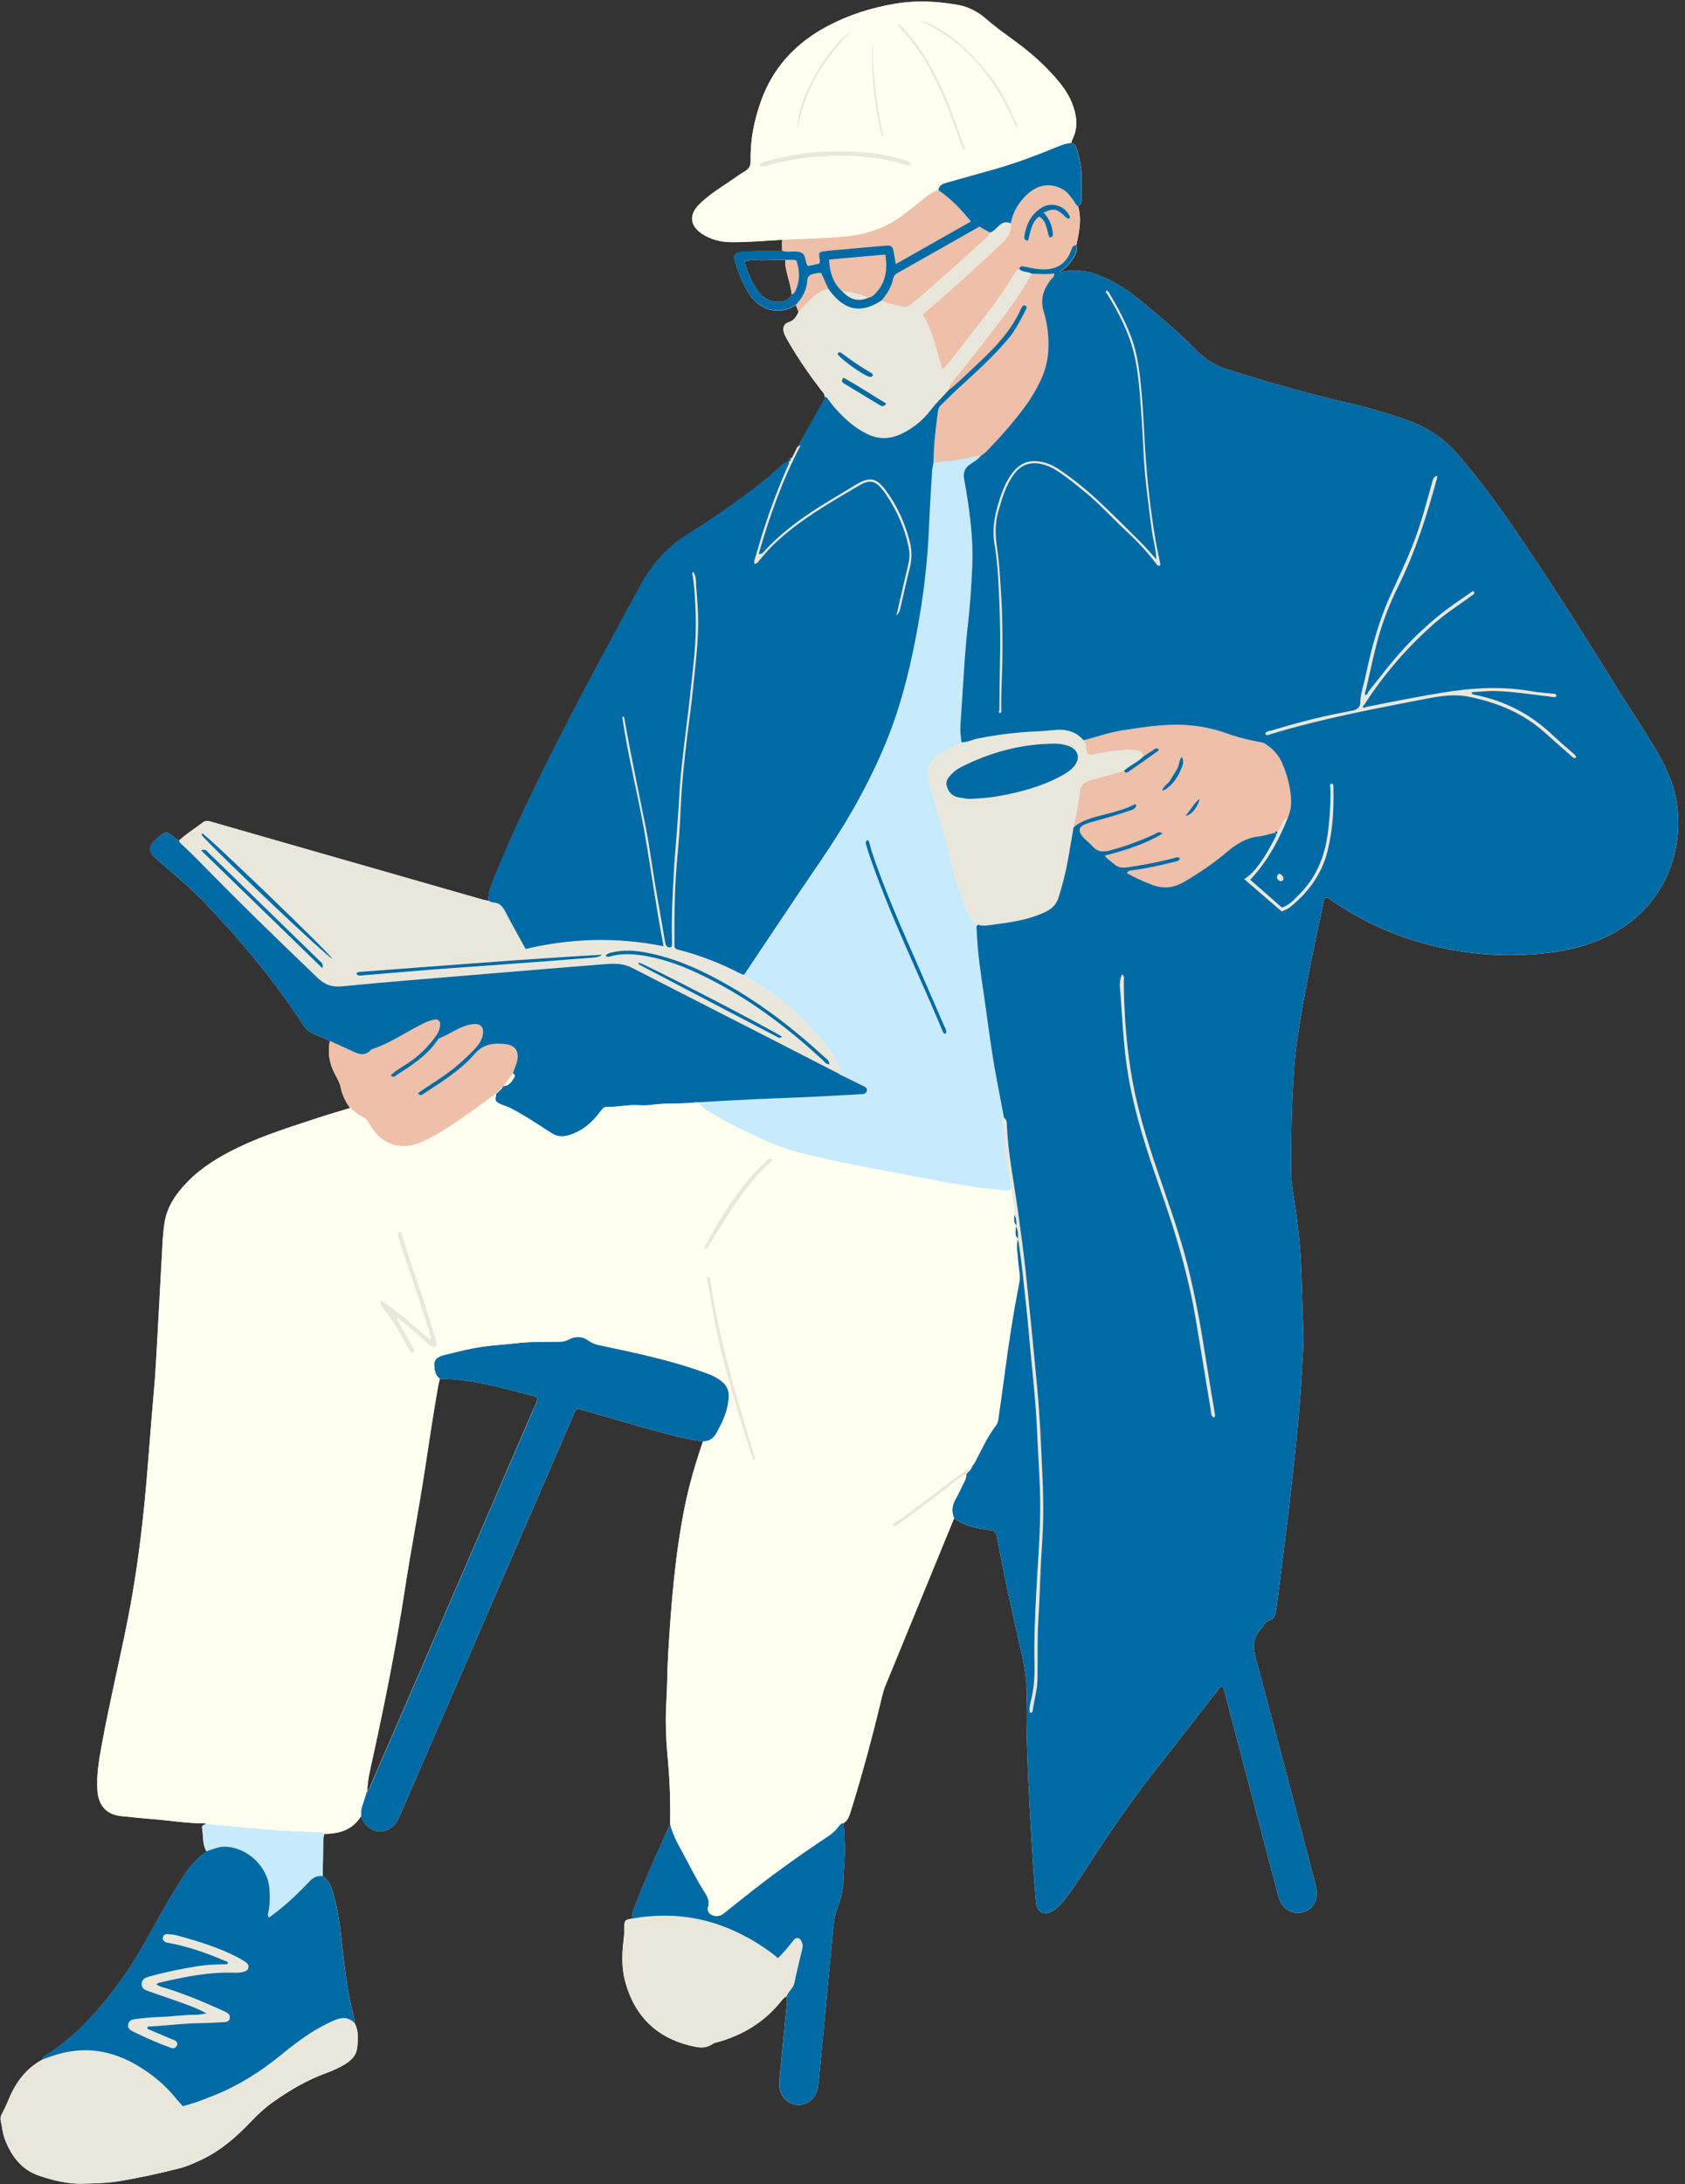 <?xml version="1.0" encoding="UTF-8" standalone="no"?><svg xmlns="http://www.w3.org/2000/svg" xmlns:xlink="http://www.w3.org/1999/xlink" fill="#000000" height="435.5" preserveAspectRatio="xMidYMid meet" version="1" viewBox="-0.1 -0.3 336.0 435.5" width="336" zoomAndPan="magnify"><rect x="-0.1" y="-0.3" width="336.0" height="435.5" fill="#333333" stroke="none"/><g id="change1_1"><path d="M322.15,185.45c-4.67,2.69-9.79,3.93-15.12,4.41c-4.92,0.45-9.84,0.36-14.73-0.31 c-9.61-1.31-18.45-4.64-26.5-10.06c-0.47-0.32-0.87-0.76-1.49-0.87c-0.44,0.23-0.43,0.69-0.51,1.07c-2,9.32-3.99,18.64-5.35,28.08 c-0.38,2.64-0.53,5.32-0.7,7.98c-0.38,5.96-0.4,11.94-0.39,17.91c0,1.66,0.29,3.32,0.56,4.96c0.68,4.24,1.15,8.5,1.38,12.8 c0.24,4.34,0.26,8.69,0.47,13.04c0.15,2.99-0.13,5.97-0.29,8.95c-0.2,3.66-0.48,7.32-0.84,10.97c-0.52,5.37-1.1,10.73-1.73,16.09 c-0.75,6.34-1.57,12.68-2.37,19.02c-0.08,0.62-0.18,1.24-0.3,1.86c-0.12,0.59-0.44,1.18-1,1.32c-1.08,0.26-1.35,1.22-1.97,1.89 c-1.58,1.74-1.56,3.55-0.96,5.76c4.02,14.92,7.91,29.88,11.84,44.83c0.2,0.77,0.35,1.53,0.31,2.33c-0.08,1.72-1.22,3.14-2.84,3.52 c-1.64,0.39-3.34-0.31-4.2-1.76c-0.44-0.73-0.63-1.55-0.85-2.36c-3.45-13.12-6.9-26.25-10.36-39.37c-0.13-0.5-0.29-1-0.45-1.56 c-0.72,0.05-0.95,0.64-1.27,1.06c-3.81,4.87-7.58,9.77-11.42,14.62c-5.22,6.57-9.98,13.47-14.52,20.53 c-1.36,2.12-2.76,4.21-4.29,6.2c-0.64,0.84-1.35,1.61-2.22,2.21c-1.79,1.23-3.34,0.55-3.55-1.61c-0.24-2.55-0.44-5.11-0.6-7.68 c-0.47-7.74-0.97-15.48-1.18-23.23c-0.08-3.09-0.2-6.19-0.07-9.27c0.13-3.34-0.36-6.57-1.1-9.8c-1.66-7.2-3.27-14.4-4.61-21.67 c-0.08-0.46-0.23-0.92-0.29-1.38c-0.08-0.69-0.49-1-1.12-1.11c-0.36-0.06-0.72-0.17-1.08-0.21c-2.27-0.24-4.42-0.82-6.29-2.2 c-4.57,11.14-9.14,22.29-13.72,33.43c-0.34,0.83-0.55,1.69-0.76,2.55c-1.8,7.54-3.81,15.02-6.12,22.42 c-0.28,0.9-0.54,1.82-1.41,2.38c0.07,1.41,0.14,2.82,0.2,4.23c0.11,2.57-0.22,5.12-0.28,7.68c-0.04,1.86-0.68,3.6-1.28,5.32 c-0.58,1.66-0.69,3.38-0.85,5.09c-0.9,9.32-1.76,18.64-2.64,27.96c-0.07,0.73-0.16,1.46-0.26,2.18c-0.32,2.3-2.03,3.86-4.1,3.73 c-2.14-0.13-3.72-1.96-3.64-4.33c0.04-1.25,0.21-2.5,0.33-3.75c0.38-3.85,0.77-7.7,1.14-11.55c0.06-0.67,0.18-1.35-0.01-2.03 c-0.71,0.39-1.14,1.06-1.64,1.65c-3.16,3.69-7.15,6.05-11.77,7.41c-0.45,0.13-0.96,0.19-1.33,0.45c-1.07,0.77-2.22,0.81-3.44,0.57 c-7.4-1.46-12.09-5.83-14.03-13.11c-0.7-2.61-0.62-5.28-0.32-7.95c0.1-0.88,0.2-1.77,0.18-2.65c-0.04-1.45,0.13-1.66,1.61-1.84 c-0.22-0.82,0.14-1.55,0.41-2.27c1.58-4.2,3.4-8.3,5.22-12.4c0.61-1.38,1.26-2.75,1.89-4.12c0.06-4.09-0.04-8.16-0.41-12.24 c-0.37-4.01-0.61-8.04-0.36-12.08c0.2-3.34,0.19-6.7,0.39-10.05c0.59-9.68,1.35-19.33,3.26-28.86c0.9-4.47,2.18-8.85,3.67-13.16 c-3.34-0.38-6.57-1.29-9.8-2.17c-4.59-1.26-9.16-2.61-13.74-3.93c-0.5-0.14-0.98-0.36-1.56-0.35c-0.52,0.39-0.66,1.03-0.9,1.59 c-6.85,15.81-13.69,31.62-20.54,47.42c-4.6,10.62-9.2,21.24-13.81,31.85c-0.25,0.57-0.51,1.16-0.88,1.66 c-1.77,2.47-5.17,2.22-6.58-0.47c-0.15-0.28-0.26-0.57-0.39-0.86c-1.67,2.74-4.29,3.53-7.29,3.54c-0.3,0.86-0.24,1.75-0.25,2.63 c-0.03,1.93-0.06,3.86-0.09,5.79c-0.13-0.02-0.26-0.03-0.39-0.03c0.13,0,0.26,0.01,0.39,0.03c1.06,0.71,1.57,1.78,1.93,2.95 c0.76,2.45,1.26,4.95,1.55,7.49c0.67,5.8,1.19,11.62,2.63,17.3c0.13,0.5,0.16,1.03,0.23,1.54c0.87,1.62,0.73,3.37,0.51,5.07 c-0.17,1.37-1.11,2.34-2.26,3.07c-1.24,0.78-2.59,1.39-3.96,1.88c-3.72,1.35-7.09,3.33-10.31,5.59c-1.68,1.18-3.19,2.54-4.6,4.03 c-3.01,3.17-6.28,6.01-10.32,7.83c-1.24,0.56-2.49,1.14-3.8,1.47c-4.05,1.04-8.13,1.94-12.27,2.62c-2.4,0.39-4.77,0.42-7.17,0.49 c-2.97,0.09-5.81-0.63-8.6-1.55c-3.66-1.21-5.67-3.98-6.96-7.37c-0.44-1.16-0.53-2.45-0.81-3.67c-0.11-0.5,0.01-0.9,0.24-1.34 c0.44-0.83,0.86-1.68,1.21-2.55c1.4-3.49,3.46-6.43,6.86-8.25c0-0.44,0.34-0.63,0.64-0.82c6.71-4.27,11.7-10.18,16.16-16.65 c2.71-3.93,4.85-8.18,7.21-12.31c1.3-2.27,2.71-4.47,4.06-6.7c1.18-1.95,2.78-3.66,4.64-5.05c-0.84-1.42-0.58-3.05-0.87-4.58 c-0.12-0.63,0.42-0.74,0.89-0.86c0,0,0,0,0,0c-0.15-0.05-0.29-0.15-0.44-0.15c-3.31,0.03-6.57-0.53-9.86-0.8 c-2.29-0.19-4.59-0.41-6.87-0.66c-2.76-0.3-4.36-2.11-4.58-4.93c-0.24-3.06,0.27-6.06,0.81-9.05c1.55-8.51,3.59-16.91,5.26-25.39 c1.4-7.09,2.39-14.25,3.14-21.44c0.83-7.97,1.31-15.97,2.04-23.95c0.33-3.65,0.5-7.32,0.71-10.98c0.35-6.17,0.66-12.34,1.01-18.51 c0.07-1.31,0.19-2.61,0.38-3.91c0.47-3.26,2.25-5.85,4.46-8.14c2.91-3.02,6.45-5.16,10.2-6.97c5.06-2.45,10.43-4.09,15.75-5.86 c2.19-0.73,4.41-1.36,6.61-2.03c-0.9-1.24-1.56-2.6-1.87-4.11c-0.19-0.94-0.66-1.75-1.11-2.59c-1.12-2.1-1.53-4.32-1.04-6.67 c-1-0.44-1.99-0.93-3.01-1.32c-0.97-0.37-1.71-0.95-2.27-1.82c-5.74-8.85-12.46-16.91-19.75-24.51c-2.57-2.68-5.41-5.08-8.22-7.5 c-0.67-0.58-1.38-1.13-1.97-1.79c-0.9-1.01-0.81-1.96,0.17-2.89c0.38-0.36,0.79-0.69,1.17-1.04c0.99-0.9,1.31-0.91,2.43-0.09 c0.46,0.33,0.78,0.86,1.39,0.99c1.46-1.36,3.17-2.39,4.74-3.61c0.64-0.5,1.3-0.24,1.95-0.05c3.72,1.06,7.44,2.14,11.17,3.21 c14.24,4.08,28.47,8.16,42.71,12.24c0.35,0.1,0.71,0.15,1.07,0.22c0,0,0,0,0,0c-0.03-1.28,0.33-2.47,0.81-3.65 c1.92-4.76,3.96-9.46,6.15-14.11c6.51-13.84,13.74-27.31,21.04-40.75c0.9-1.66,1.8-3.31,2.72-4.96c2.22-3.96,5.22-7.18,9.08-9.59 c4.53-2.84,8.92-5.87,13.18-9.1c1.75-1.33,3.41-2.77,5.08-4.21c0.53-0.46,0.99-1.16,1.84-1.11c-0.11-0.36,0.1-0.6,0.33-0.83 c0.12,0.08,0.27,0.2,0.36,0.02c0.37-0.71,0.71-1.42,1.07-2.14h0c1.63-2.88,3.26-5.75,4.88-8.64c0.25-0.45,0.61-0.86,0.55-1.43 c0.01-0.65-0.5-1.02-0.83-1.46c-2.26-2.96-4.37-6.02-6.25-9.23c-0.37-0.63-0.75-1.27-1-1.95c-0.37-1.04-0.07-1.9,0.89-2.19 c1.11-0.33,1.55-1.15,1.99-2.04c-0.19-0.46-0.37-0.92-0.56-1.38c-3.87,2.41-7.57,0.53-9.37-2.33c-1.27-2.01-2.11-4.21-2.78-6.47 c-0.34-1.16,0.04-1.66,1.24-1.79c2.09-0.24,4.18-0.13,6.27-0.16c0.63-0.01,1.26,0.07,1.87-0.11c0.15-0.72-0.13-1.46,0.1-2.18 c1.03-0.03,2.06-0.07,3.09-0.1c-1.03,0.04-2.06,0.07-3.09,0.1c-3.39,0.21-6.78,0.5-10.18,0.48c-2.12-0.02-4.16-0.5-5.95-1.73 c-2.29-1.57-2.5-3.7-0.57-5.67c1.74-1.78,3.81-3.1,5.86-4.47c1.13-0.75,2.22-1.59,3.39-2.27c0.9-0.52,1.14-1.21,1.12-2.2 c-0.1-4.08,0.72-8.02,2.09-11.84c2.41-6.74,7.02-11.59,13.26-14.89c4.23-2.24,8.77-3.67,13.51-4.47c4.19-0.7,8.35-0.49,12.49,0.25 c2.16,0.39,4.06,1.42,5.69,2.86c1.85,1.63,3.87,3.03,5.85,4.49c3.21,2.37,6.18,5.01,8.7,8.12c1.2,1.47,2.19,3.08,2.78,4.89 c0.73,2.21,0.86,4.41-0.27,6.55c-0.09,0.18-0.11,0.4-0.16,0.6c0.7,0.08,0.9,0.62,1.08,1.17c0.63,1.99,1,4.02,0.99,6.12 c-0.01,1.19-0.03,2.39,0,3.58c0.02,0.71-0.07,1.35-0.72,1.77c0.76,2.61,0.19,5.17-0.35,7.73c0,0,0,0,0,0 c0.4,1.65-0.7,2.72-1.54,3.87c-0.33,0.45-0.84,0.77-1.27,1.14c-0.13,0.09-0.43,0.1-0.28,0.33c0.11,0.16,0.34,0.04,0.49-0.08 c4.34-0.84,8.02,0.87,11.58,3c2.62,1.57,4.84,3.66,7.19,5.59c2.71,2.23,5.3,4.61,7.76,7.11c1.72,1.75,3.68,3.01,6.04,3.76 c8.09,2.56,16.25,4.88,24.52,6.8c3.88,0.9,7.69,2.06,11.46,3.36c4.12,1.42,7.55,3.8,10.37,7.11c3.58,4.19,6.87,8.59,10.01,13.12 c7.62,10.98,14.72,22.3,21.78,33.65c2.35,3.78,4.85,7.48,7.13,11.3c2,3.33,3.77,6.83,4.41,10.7 C335.94,169.95,331.4,180.12,322.15,185.45z M212.79,43.29c0.18,0.05,0.35-0.03,0.5-0.21c0,0,0,0,0,0 C213.14,43.25,212.97,43.34,212.79,43.29z M157.76,58.42c-0.13-1.73-0.79-3.34-1.1-5.03c-0.11-0.62-0.29-1.22-0.14-1.85 c0.17,0,0.35,0,0.52-0.01c-0.17,0.01-0.35,0.01-0.52,0.01c-1.36,0.02-2.72-0.01-4.08,0.06c-1.32,0.06-2.68-0.25-4.11,0.25 c0.67,2.14,1.43,4.13,2.72,5.87c0.87,1.17,2.02,2.02,3.52,2.13C155.86,59.93,157.11,59.81,157.76,58.42z M40.14,165.95 c0.01-0.03,0.03-0.07,0.06-0.1h0C40.18,165.88,40.16,165.91,40.14,165.95z M45.35,391.15c-0.04-0.3-0.26-0.39-0.48-0.47 C45.09,390.75,45.32,390.85,45.35,391.15C45.35,391.15,45.35,391.15,45.35,391.15z M102.16,213.72c0.25,0.12,0.4,0.3,0.38,0.52 C102.56,214.01,102.41,213.84,102.16,213.72c0.1-0.29,0.21-0.58,0.32-0.87C102.38,213.14,102.27,213.43,102.16,213.72z M100.17,216.41c-0.12,0.17-0.24,0.33-0.36,0.5C99.93,216.74,100.05,216.58,100.17,216.41c0,0,0-0.06,0.01-0.09 C100.17,216.36,100.17,216.41,100.17,216.41z M99.82,216.85C99.82,216.85,99.82,216.85,99.82,216.85c-0.12,0.12-0.24,0.24-0.36,0.36 C99.58,217.09,99.7,216.97,99.82,216.85z M99.49,217.15C99.49,217.15,99.49,217.15,99.49,217.15c0.02-0.08,0.04-0.15,0.09-0.2 C99.53,216.99,99.51,217.07,99.49,217.15z M99.21,217.44c0.08-0.08,0.17-0.16,0.25-0.24c0,0,0,0,0,0 C99.38,217.28,99.29,217.36,99.21,217.44C99.21,217.44,99.21,217.44,99.21,217.44z M98.8,217.82c0.11-0.1,0.23-0.21,0.34-0.31 c0,0,0,0,0,0C99.02,217.61,98.91,217.71,98.8,217.82z M85.16,266.3C85.16,266.3,85.16,266.3,85.16,266.3L85.16,266.3 c0.15-0.17,0.29-0.33,0.44-0.5C85.45,265.97,85.3,266.14,85.16,266.3z M79.26,245.61c0.05-0.11,0.13-0.22,0.27-0.3 c0.18-0.01,0.32,0.04,0.4,0.17c-0.09-0.12-0.23-0.18-0.4-0.17C79.4,245.4,79.31,245.5,79.26,245.61z M79.09,262.82 c0.01-0.11,0.12-0.16,0.18-0.25c0.25,0.1,0.43,0.25,0.55,0.47c-0.12-0.22-0.3-0.37-0.55-0.47C79.22,262.66,79.1,262.72,79.09,262.82 z M107.06,278.51c-0.36-0.44-0.85-0.49-1.3-0.6c-5.98-1.51-11.92-3.27-18.17-3.31c-0.13-0.08-0.24-0.17-0.34-0.27 c0.1,0.1,0.21,0.19,0.34,0.27c-0.11,0.46-0.25,0.91-0.33,1.37c-0.97,5.52-1.8,11.06-2.64,16.6c-1.23,8.13-2.82,16.2-4.06,24.32 c-1.7,11.13-3.93,22.17-6.32,33.17c-0.49,2.24-1.08,4.47-1.13,6.78c-0.21,0.16-0.24,0.41-0.29,0.65c0.2-0.17,0.26-0.4,0.3-0.65 c0.41-0.35,0.55-0.87,0.75-1.34c1.36-3.12,2.71-6.25,4.06-9.37c9.43-21.77,18.86-43.54,28.27-65.32 C106.54,280.07,106.99,279.34,107.06,278.51z M149.55,202.92c-8.24-4.39-21.5-11.18-22.26-11.3c0,0,0,0,0,0 C128.05,191.74,141.31,198.53,149.55,202.92z M159.68,177.03c-3.82,5.67-7.6,11.36-11.41,17.04c0,0,0,0,0,0 C152.07,188.4,155.85,182.7,159.68,177.03z M165.64,80.12c-0.24-0.31-0.47-0.63-0.71-0.94c-0.02-0.19-0.11-0.29-0.31-0.28 c0.03,0.18,0.15,0.25,0.31,0.28C165.16,79.49,165.4,79.81,165.64,80.12z M173.84,58.76c-0.23,0.15-0.48,0.27-0.78,0.3 c-1.37,0.63-2.57,0.55-3.65-0.02c1.08,0.57,2.28,0.65,3.65,0.02C173.37,59.03,173.62,58.91,173.84,58.76z M193.35,182.54 c0.32,0.56,0.72,1.05,1.31,1.37C194.06,183.59,193.66,183.1,193.35,182.54z M191.47,145.87c0.04,0.62,0.12,1.24,0.2,1.85l0,0 c0,0,0,0,0,0C191.59,147.11,191.51,146.49,191.47,145.87z M189.15,77.41C189.15,77.41,189.15,77.41,189.15,77.41 c-0.04-0.32,0.03-0.59,0.15-0.85C189.18,76.82,189.11,77.09,189.15,77.41z M186.64,84.17c-0.32,2.61-0.55,5.22-0.6,7.85 c-0.07,0.43-0.17,0.85-0.23,1.27c0.06-0.43,0.16-0.85,0.23-1.27C186.09,89.39,186.32,86.78,186.64,84.17z M191.68,147.73 c-0.1,0.08-0.19,0.16-0.29,0.24c-1.08,0.46-2.17,0.92-3.19,1.51c1.02-0.58,2.11-1.04,3.19-1.51 C191.48,147.89,191.58,147.81,191.68,147.73z M191.68,147.72c0.55,0.01,1.08-0.12,1.6-0.28 C192.76,147.6,192.24,147.73,191.68,147.72C191.68,147.72,191.68,147.72,191.68,147.72z M194.6,290.63 c-0.22,0.46-0.45,0.92-0.81,1.29c-0.06,0.61-0.44,0.99-0.84,1.36c0.4-0.37,0.78-0.75,0.84-1.36 C194.15,291.55,194.38,291.09,194.6,290.63z M195.04,184.07C195.04,184.07,195.04,184.07,195.04,184.07 c-0.41,0.16-0.4,0.45-0.37,0.76C194.63,184.52,194.63,184.23,195.04,184.07z M202.08,242.9c0.02,0.42,0.13,0.82,0.49,1.17 c0,0,0,0,0,0C202.21,243.71,202.1,243.31,202.08,242.9z M202.08,242.66c0-0.07,0-0.14,0.01-0.22 C202.08,242.52,202.08,242.59,202.08,242.66z M202.35,245.44c0,0.45,0.1,0.89,0.55,1.25l0.01,0c0,0-0.01,0-0.01,0 C202.45,246.32,202.35,245.89,202.35,245.44z M202.91,246.69L202.91,246.69c-0.06,0.15-0.11,0.3-0.15,0.46 C202.8,247,202.85,246.84,202.91,246.69z M214.01,164.65C214.01,164.65,214.01,164.65,214.01,164.65c-0.27,1.51-0.52,3.03-0.78,4.54 C213.49,167.68,213.74,166.16,214.01,164.65z M222.61,145.53c-2.24,0.45-4.41,1.21-6.62,1.76c0.47,0.59,0.45,1.32,0.54,2 c-0.09-0.68-0.07-1.41-0.53-2C218.2,146.75,220.37,145.99,222.61,145.53z M227.85,150.55c-0.02-0.13-0.05-0.25-0.09-0.36 C227.8,150.3,227.83,150.42,227.85,150.55L227.85,150.55z M254.11,165.77c0.02,0.01,0.05,0.02,0.07,0.03 c0.02,0.06,0.05,0.12,0.11,0.18c0,0,0.04-0.03,0.04-0.03c-0.02-0.03-0.04-0.05-0.06-0.08c0.02,0.02,0.04,0.04,0.06,0.08l-0.04,0.03 c-0.06-0.06-0.09-0.12-0.11-0.18v0C254.15,165.79,254.13,165.78,254.11,165.77z M256.7,162.84c0.02-0.04,0.03-0.08,0.04-0.12 C256.73,162.76,256.72,162.8,256.7,162.84c-0.12,0.3-0.25,0.59-0.37,0.89C256.45,163.44,256.58,163.14,256.7,162.84z M73.12,356.85 c0,0.01,0,0.01,0,0.02l0,0l0,0v0l0,0c0,0,0.01-0.01,0.01-0.01c0-0.01,0-0.01,0-0.02C73.12,356.84,73.12,356.84,73.12,356.85z" fill="#fffff0"/></g><g id="change2_1"><path d="M64.25,373.77c-1.07-0.14-1.88,0.26-2.62,1.05c-2,2.13-4.12,4.15-6.42,5.97c-0.52,0.41-1.07,0.8-1.67,1.25 c-0.31-0.43-0.18-0.79-0.11-1.11c0.33-1.55,0.32-3.12,0.2-4.68c-0.35-4.45-4.49-8.29-8.94-8.35c-1.29-0.02-2.43,0.55-3.62,0.92 c-0.84-1.42-0.58-3.05-0.87-4.58c-0.12-0.63,0.42-0.74,0.89-0.86c4.01,0.36,8.02,0.7,12.03,1.07c3.33,0.31,6.68,0.43,10.02,0.54 c0.51,0.02,1.06-0.15,1.46,0.34c-0.3,0.86-0.24,1.75-0.25,2.63C64.31,369.92,64.28,371.84,64.25,373.77z M167.76,214.13 c1.46,0.71,2.91,1.43,4.36,2.15c0.39,0.19,0.77,0.43,0.62,0.95c-0.13,0.46-0.52,0.62-0.98,0.63c-0.05,0-0.1,0-0.16,0.01 c-3.29,0.18-6.58,0.38-9.87,0.53c-3.55,0.17-7.11,0.28-10.67,0.44c-3.97,0.18-7.94,0.39-11.91,0.59c0.61,1.11,1.7,1.68,2.71,2.29 c3.49,2.11,7.17,3.88,10.9,5.52c2.39,1.05,4.87,1.87,7.41,2.51c6.65,1.67,13.38,2.88,20.11,4.14c6.27,1.17,12.5,2.52,18.87,3.05 c0.81,0.07,1.65,0.39,2.43-0.15c-0.39-3-1-5.96-1.29-8.97c-0.15-1.5-0.09-3.02-0.37-4.52c-0.04-0.23,0.13-0.49,0.2-0.74 c-0.52-2.72-1.04-5.45-1.55-8.17c-1-5.35-1.65-10.76-2.43-16.15c-0.63-4.35-1.32-8.7-1.46-13.1c-0.01-0.4-0.21-0.85,0.34-1.07 c-1.08-0.38-1.61-1.27-2.04-2.24c-1.51-3.41-2.61-6.95-3.47-10.57c-1.09-4.58-2.46-9.09-3.81-13.6c-0.21-0.7-0.41-1.41-0.59-2.12 c-0.55-2.29,0.14-4.09,2.07-5.44c1.29-0.91,2.74-1.52,4.18-2.14c0.11-0.09,0.22-0.18,0.32-0.26c0,0-0.04,0.02-0.04,0.02 c-0.17-1.23-0.3-2.46-0.2-3.72c0.19-2.45,0.31-4.91,0.48-7.36c0.27-3.86,0.46-7.72,0.91-11.57c0.48-4.21,0.8-8.44,0.96-12.67 c0.22-5.78-0.6-11.47-1.62-17.13c-0.23-1.3,0.09-2.24,1.17-2.97c0.77-0.52,1.61-0.99,2.18-1.76c-2.01,0.23-3.95,0.82-5.96,1.06 c-1.18,0.14-2.39,0.06-3.55,0.43c-0.09,0.57-0.24,1.13-0.27,1.7c-0.22,3.66-0.46,7.31-0.61,10.97c-0.26,6.23-0.93,12.42-1.99,18.57 c-1.42,8.21-3.28,16.3-6.43,24.07c-3.46,8.55-8.02,16.46-13.21,24.05c-5.14,7.52-10.17,15.12-15.25,22.69 c0.34,0.24,0.67,0.5,1.03,0.7c6.3,3.61,11.61,8.34,15.95,14.16c0.88,1.18,1.64,2.42,2.05,3.85c0.1,0.36,0.21,0.7-0.04,1.04 C167.36,214.02,167.58,214.05,167.76,214.13z M173.68,169.33c2.25,6.82,5.1,13.4,7.98,19.97c2.16,4.94,4.32,9.88,6.46,14.83 c0.22,0.52,0.66,1.06,0.37,1.67c-0.38,0.06-0.47-0.12-0.55-0.32c-4.93-11.84-10.64-23.35-14.77-35.51 c-0.22-0.64-0.43-1.29-0.59-1.95c-0.07-0.28-0.14-0.64,0.38-0.82C173.41,167.82,173.45,168.62,173.68,169.33z" fill="#c7eafd"/></g><g id="change3_1"><path d="M65.68,207.23c1.57,0.71,3.16,1.39,4.72,2.14c1.23,0.59,2.38,0.82,3.44-0.3c0.1-0.11,0.25-0.2,0.4-0.25 c3.36-1.11,6.27-3.12,9.38-4.72c0.74-0.38,1.5-0.76,2.3-0.99c1.48-0.43,1.99,0.08,1.66,1.55c-0.13,0.58-0.39,1.08-0.73,1.55 c-1.59,2.25-3.53,4.13-5.86,5.62c-1.08,0.69-2.2,1.34-3.15,2.21c0.35,0.49,0.63,0.34,0.9,0.17c3.08-2,6.2-3.93,8.35-7.04 c0.12-0.17,0.24-0.4,0.41-0.47c2.23-0.86,4.15-2.45,6.59-2.81c1.66-0.25,2.44,0.61,2.06,2.27c-0.23,1-0.78,1.81-1.47,2.55 c-2.24,2.37-4.7,4.47-7.44,6.25c-1.34,0.87-2.66,1.77-3.98,2.66c0.4,0.67,0.77,0.37,1.11,0.15c3.63-2.39,7.36-4.67,10.24-8 c1.75-2.03,3.95-2.18,6.28-1.88c1.81,0.24,2.58,1.54,2.14,3.32c-0.21,0.86-0.57,1.67-0.87,2.51c-0.62,0.85-1.25,1.7-1.87,2.54 l-0.11,0.03c0,0-0.01,0.12-0.01,0.12c-0.21,0.1-0.37,0.24-0.36,0.5c0,0,0.04-0.08,0.04-0.08c-0.23,0.03-0.35,0.16-0.39,0.39 c0,0,0.07-0.07,0.07-0.07c-0.23,0.03-0.37,0.15-0.4,0.38l0.08,0c0,0,0-0.08,0-0.08c-0.23,0.03-0.37,0.15-0.41,0.38 c0,0-0.04-0.07-0.04-0.07c-2.96,2.23-5.96,4.4-9.05,6.44c-1.74,1.16-3.54,2.22-5.44,3.09c-4.45,2.05-8.52,0.66-10.84-3.69 c-0.26-0.48-0.54-0.87-1.05-1.1c-1.01-0.45-1.84-1.17-2.67-1.89c-0.9-1.24-1.56-2.6-1.87-4.11c-0.19-0.94-0.66-1.75-1.11-2.59 C65.6,211.81,65.19,209.59,65.68,207.23z M199.89,47.93c-1.86,1.76-3.71,3.53-5.6,5.26c-3.17,2.89-6.37,5.73-9.62,8.52 c-0.27,0.23-0.64,0.38-0.7,0.9c2.02,3.2,2.61,7,3.8,10.63c0.48-0.14,0.68-0.45,0.91-0.72c0.82-1.01,1.67-2.01,2.46-3.05 c3.74-4.9,7.74-9.61,10.91-14.93c0.29-0.49,0.54-1.03,1.15-1.23c0.18-0.63,0.64-0.54,1.13-0.44c0.87,0.18,1.73,0.39,2.61,0.48 c2.96,0.31,5.45-0.48,6.6-3.71c0.17-0.49,0.36-1,1-1.07c0.54-2.56,1.11-5.11,0.35-7.73c-0.41-0.2-0.51-0.64-0.76-0.97 c-0.64-0.82-1.18-1.76-2.09-2.3c-2.48-1.48-5.04-1.13-7.19,0.84c-1.74,1.6-2.91,3.51-3.35,5.85 C201.66,45.79,200.98,46.9,199.89,47.93z M212.61,43.19c-0.28-0.23-0.53-0.5-0.8-0.74c-1.25-1.12-2.02-1.21-3.8-0.36 c1.18,1.26,1.79,2.76,1.83,4.45c0.01,0.27-0.21,0.46-0.66,0.5c-0.67-1.32-0.42-3.19-2.08-4.15c-1.62,1.19-1.69,3.17-2.24,4.81 c-0.71-0.09-0.78-0.48-0.72-0.84c0.37-2.42,1.34-4.47,3.53-5.8c1.91-1.16,4.76-0.39,5.61,2.02 C213.09,43.31,212.85,43.38,212.61,43.19z M184.43,39.05c-1.35,1.07-2.69,2.15-4.05,3.21c-3.43,2.66-7.33,4.14-11.65,4.55 c-4.27,0.41-8.54,0.53-12.82,0.67c-0.23,0.72,0.05,1.46-0.1,2.18c0.91,0.4,1.86,0.14,2.79,0.2c1.23,0.07,1.55,0.28,1.91,1.43 c0.15,0.49,0.11,1.04,0.55,1.46c0.74-0.16,1.5-0.32,2.21-0.48c0.06-0.16,0.11-0.26,0.12-0.36c0.02-0.1,0.02-0.21,0-0.31 c-0.3-1.62-0.29-1.66,1.28-1.85c1.19-0.15,2.39-0.22,3.59-0.33c2.71-0.24,5.41-0.51,8.12-0.72c1.36-0.11,1.53,0.05,1.77,1.38 c0.13,0.7,0.24,1.41,0.39,2.28c5.07-2.87,10-5.67,14.97-8.49c-1.96-2.43-4.01-4.58-6.51-6.26 C186.03,37.87,185.21,38.43,184.43,39.05z M159.14,61.89c0.87-0.89,1.72-1.82,2.63-2.68c0.95-0.9,1.99-1.69,3.36-1.85 c-0.49-1.07-0.98-2.15-1.48-3.24c-0.62-0.07-1.17,0.1-1.71,0.24c-0.58,0.15-0.99,0.46-1.03,1.17c-0.11,1.96-1,3.57-2.33,4.97 C158.76,60.97,158.95,61.43,159.14,61.89z M216.67,149.96c0.64,0.44,1.25,0.2,1.86,0.07c2.46-0.52,4.94-0.91,7.47-0.78 c0.92,0.05,1.67,0.25,1.85,1.3c0.65-0.43,1.29-0.88,1.95-1.29c0.34-0.21,0.68-0.53,1.12-0.21c0.01,0.11,0.06,0.27,0.02,0.3 c-1.87,1.32-3.73,2.65-5.62,3.94c-0.38,0.26-0.82,0.8-1.31,0.09c-2.22,0.62-4.42,1.29-6.66,1.85c-1.34,0.34-1.99,1.02-2.15,2.46 c-0.27,2.33-0.78,4.64-1.19,6.96c1.81-1.54,4.06-2,6.28-2.58c2.01-0.53,4.04-1.02,5.9-2.02c0.05-0.03,0.17,0.08,0.32,0.15 c-0.06,0.69-0.62,0.89-1.14,1.07c-1.23,0.43-2.48,0.83-3.73,1.21c-1.65,0.49-3.34,0.87-4.97,1.43c-1.69,0.58-1.87,1.44-0.67,2.79 c0.52,0.58,1.2,1.03,1.7,1.63c0.96,1.14,2.03,1.33,3.47,0.95c3.1-0.82,6.08-1.91,8.98-3.26c0.42-0.19,0.85-0.7,1.61-0.11 c-3.61,2.17-7.51,3.33-11.51,4.39c0.53,0.78,1.22,1.09,1.75,1.59c0.78,0.73,1.64,0.9,2.73,0.74c3.06-0.45,6.08-1.02,9.07-1.78 c0.46-0.12,0.94-0.39,1.42-0.04c-0.16,0.61-0.65,0.62-1.02,0.71c-2.73,0.69-5.49,1.3-8.28,1.68c-0.44,0.06-0.93-0.01-1.29,0.55 c1.55,0.94,3.18,1.61,4.82,2.28c2.38,0.97,4.53,0.73,6.73-0.58c2.98-1.77,5.84-3.69,8.47-5.94c1.83-1.56,3.79-2.76,6.25-3.04 c0.98-0.11,1.94-0.43,2.9-0.67c0.22-0.06,0.4-0.07,0.52,0.16l-0.04,0.03c-0.17-0.17-0.17-0.34-0.02-0.52 c0.87,0.06,0.82-0.76,1.15-1.21c0.38-0.52,0.42-1.33,1.28-1.41c0.52-1.22,0.76-2.5,0.68-3.83c-0.15-2.53-0.79-4.94-1.81-7.26 c-0.68-1.53-1.76-2.7-3.15-3.62c-0.3-0.2-0.6-0.37-0.98-0.43c-2.31-0.41-4.59-0.96-6.81-1.76c-2.67-0.96-5.44-1.52-8.27-1.69 c-4.31-0.25-8.55,0.44-12.78,1.1c-2.59,0.41-5.05,1.31-7.59,1.94C216.61,148.09,216.37,149.12,216.67,149.96z M235.31,153.32 c-0.84,2.02-2.36,3.68-3.68,4.08c0.25-1,1.17-1.36,1.59-2.08c0.45-0.76,0.94-1.5,1.39-2.25c0.45-0.75,0.35-1.7,0.93-2.45 C236.17,151.59,235.66,152.48,235.31,153.32z M239.13,158.95c-0.39,1.78-1.79,3.43-2.86,3.39 C237.32,161.26,237.93,159.85,239.13,158.95z M197.11,89.23c2.54-2.64,4.94-5.4,7.14-8.34c1.26-1.68,2.31-3.48,3.22-5.37 c1.18-2.46,1.63-5.05,1.55-7.76c-0.06-2.05-0.38-4.07-0.97-6.02c-0.73-2.42,0-4.4,1.43-6.28c0.26-0.34,0.78-0.56,0.67-1.24 c-1.52,0.24-3.02,0.08-4.53,0.03c-1.96,3.59-4.35,6.89-6.83,10.14c-2.98,3.91-6.04,7.76-9.11,11.6c-0.34,0.42-0.59,0.86-0.52,1.43 c1.45-1.04,2.68-2.33,3.98-3.53c4.02-3.75,8.11-7.45,10.38-12.64c0.08-0.19,0.2-0.37,0.34-0.51c0.15-0.16,0.36-0.18,0.58-0.06 c0.28,0.27,0.16,0.58,0.02,0.85c-1.01,1.95-1.96,3.93-3.39,5.64c-3.03,3.63-6.54,6.77-10.01,9.96c-1.16,1.06-2.27,2.16-3.39,3.26 c-0.33,0.33-0.62,0.67-0.69,1.19c-0.49,3.47-0.87,6.95-0.94,10.46c1.15-0.37,2.36-0.29,3.55-0.43c2.01-0.24,3.96-0.83,5.96-1.06 C196.17,90.22,196.64,89.72,197.11,89.23z M179.86,60.87c0.72,0.2,1.33-0.14,1.87-0.59c1.44-1.21,2.89-2.4,4.3-3.65 c3.01-2.67,6-5.35,8.97-8.05c0.84-0.77,1.79-1.45,2.34-2.5c-0.68-0.38-1.35-0.77-2.08-1.18c-5.48,3.11-10.93,6.2-16.4,9.29 c-0.45,0.25-0.68,0.58-0.8,1.08c-0.39,1.67-1.27,3.08-2.38,4.36C176.99,60.31,178.45,60.49,179.86,60.87z M173.07,59.06 c0.68-0.08,1.13-0.54,1.54-1c1.95-2.15,2.28-4.69,1.82-7.59c-3.78,0.34-7.44,0.66-11.21,1c0.14,2.54,0.8,4.65,2.6,6.31 C169.63,57.93,171.39,58.33,173.07,59.06z M158.81,56.96c0.65-1.79,0.48-3.55-0.09-5.33c-0.76-0.21-1.48-0.09-2.2-0.1 c-0.15,0.63,0.03,1.24,0.14,1.85c0.31,1.69,0.97,3.3,1.1,5.03C158.44,58.17,158.6,57.54,158.81,56.96z" fill="#eebfa9"/></g><g id="change4_1"><path d="M167.25,213.82c-5.07-2.6-10.13-5.21-15.2-7.8c-8.7-4.45-17.42-8.88-26.11-13.35 c-1.67-0.86-3.42-0.89-5.19-0.75c-8.5,0.68-17,1.38-25.5,2.09c-9.02,0.75-18.05,1.46-27.06,2.34c-2.05,0.2-3.45-0.24-4.96-1.68 c-8.13-7.79-16.2-15.63-24.06-23.7c-0.99-1.01-2.02-1.98-3.05-2.94c-0.24-0.22-0.45-0.43-0.51-0.75c1.46-1.36,3.17-2.39,4.74-3.61 c0.64-0.5,1.3-0.24,1.95-0.05c3.72,1.06,7.44,2.14,11.17,3.21c14.24,4.08,28.47,8.16,42.71,12.24c0.35,0.1,0.71,0.15,1.07,0.22 c0.34,0.14,0.67,0.38,1.01,0.39c1.28,0.04,1.88,0.82,2.42,1.86c1.28,2.46,2.64,4.87,4.03,7.4c9.09-2.15,18.21-2.4,27.52-0.54 c-1.53-7.83-2.52-15.51-3.88-23.14c-1.35-7.55-3.27-14.99-4.37-22.59c0.12-0.02,0.23-0.04,0.35-0.06c0.42,2.28,0.81,4.56,1.26,6.83 c0.98,4.96,1.99,9.92,3,14.88c0.85,4.19,1.37,8.44,2.09,12.65c0.61,3.54,1.26,7.08,1.85,10.63c0.13,0.75,0.4,1.16,1.21,0.99 c0.26-0.46,0.16-0.95,0.15-1.41c-0.11-4.35,0.11-8.69,0.35-13.03c0.28-5.11,0.83-10.2,1.09-15.32c0.36-6.89,1.46-13.69,2.19-20.54 c0.56-5.24,1.28-10.48,1.11-15.78c-0.09-2.82-0.21-5.64-0.68-8.43c-0.01-0.07,0.07-0.16,0.16-0.37c0.7,0.98,0.54,2.09,0.62,3.04 c0.19,2.39,0.4,4.79,0.39,7.2c-0.02,4.34-0.6,8.64-1.01,12.95c-0.29,3-0.74,5.99-1.1,8.99c-0.62,5.02-1.17,10.05-1.38,15.11 c-0.13,3.08-0.34,6.15-0.63,9.22c-0.55,5.74-0.66,11.48-0.61,17.24c0,0.42,0,0.83,0,1.1c0.25,0.48,0.61,0.49,0.88,0.56 c4.22,1.09,8.26,2.65,12.12,4.66c0.27,0.14,0.59,0.21,0.88,0.31c0.34,0.24,0.67,0.5,1.03,0.7c6.3,3.61,11.61,8.34,15.95,14.16 c0.88,1.18,1.64,2.42,2.05,3.85C167.4,213.15,167.5,213.49,167.25,213.82z M120.69,190.19c0.3,0.43,0.62,0.29,0.89,0.21 c2.43-0.69,4.85-0.49,7.29-0.05c3.84,0.69,7.44,2.08,10.93,3.76c8.99,4.34,16.9,10.22,24.19,16.99c0.35,0.32,0.61,0.83,1.29,0.81 c0-0.78-0.56-1.07-0.95-1.42c-5.86-5.42-12.14-10.28-19.08-14.27c-4.59-2.64-9.35-4.92-14.54-6.17c-2.81-0.68-5.65-1.15-8.54-0.5 C121.64,189.67,121.08,189.74,120.69,190.19z M119.97,190.05c-16.14,0.93-32.25,2.24-48.37,3.43c-0.26,0.02-0.51,0.07-0.64,0.39 c0.37,0.53,0.95,0.33,1.42,0.29c4.52-0.36,9.04-0.77,13.57-1.13c4.53-0.35,9.06-0.65,13.58-0.98c5.98-0.44,11.97-0.87,17.95-1.36 C118.3,190.62,119.2,190.65,119.97,190.05z M66.25,190.95c-1.32-1.89-24.96-24.61-26.05-25.1c-0.21,0.29-0.01,0.48,0.17,0.67 C44.49,170.95,65.03,190.45,66.25,190.95z M155.86,206.44c-2.25-1.57-27.52-14.65-28.57-14.82c-0.06,0.15-0.08,0.34,0.07,0.41 c9.3,4.88,18.6,9.76,27.91,14.62C155.35,206.7,155.53,206.56,155.86,206.44z M64.19,192.75c0.23-0.97-0.22-1.16-0.5-1.43 c-5.32-5.19-10.65-10.38-15.98-15.56c-2.06-2.01-4.13-4.02-6.21-6.01c-0.33-0.32-0.6-0.9-1.51-0.52 C48.06,177.08,56.03,184.83,64.19,192.75z M1.49,418.6c-0.35,0.87-0.77,1.72-1.21,2.55c-0.23,0.44-0.36,0.84-0.24,1.34 c0.28,1.22,0.38,2.51,0.81,3.67c1.29,3.4,3.3,6.17,6.96,7.37c2.8,0.92,5.63,1.63,8.6,1.55c2.39-0.07,4.77-0.1,7.17-0.49 c4.14-0.68,8.22-1.58,12.27-2.62c1.32-0.34,2.56-0.91,3.8-1.47c4.05-1.82,7.31-4.66,10.32-7.83c1.41-1.49,2.92-2.85,4.6-4.03 c3.22-2.26,6.59-4.24,10.31-5.59c1.37-0.5,2.72-1.1,3.96-1.88c1.15-0.72,2.09-1.7,2.26-3.07c0.22-1.7,0.36-3.45-0.51-5.07 c-1.15-1.17-2.47-1.18-3.88-0.58c-1.01,0.43-1.99,0.91-2.95,1.44c-2.85,1.57-5.41,3.56-7.93,5.61c-4.12,3.36-8.57,6.15-13.54,8.09 c-1.94,0.76-3.86,1.54-5.95,2.02c-0.48-0.54-0.94-1.04-1.36-1.56c-2.09-2.6-4.63-4.7-7.46-6.41c-4.14-2.5-8.6-3.7-13.47-2.95 c-1.97,0.31-3.85,0.93-5.7,1.65C4.95,412.17,2.89,415.11,1.49,418.6z M164.61,78.9c-0.09-0.04-0.19-0.09-0.28-0.13 c0.01-0.65-0.5-1.02-0.83-1.46c-2.26-2.96-4.37-6.02-6.25-9.23c-0.37-0.63-0.75-1.27-1-1.95c-0.37-1.04-0.07-1.9,0.89-2.19 c1.11-0.33,1.55-1.15,1.99-2.04c0.87-0.89,1.72-1.82,2.63-2.68c0.95-0.9,1.99-1.69,3.36-1.85c0.13,0.16,0.26,0.33,0.39,0.49 c2.96,3.81,6.13,4.37,10.16,1.77c1.32,0.69,2.78,0.87,4.19,1.25c0.72,0.2,1.33-0.14,1.87-0.59c1.44-1.21,2.89-2.4,4.3-3.65 c3.01-2.67,6-5.35,8.97-8.05c0.84-0.77,1.79-1.45,2.34-2.5c0.83-0.24,1.3-0.96,1.92-1.47c0.7-0.58,1.41-0.79,2.24-0.35 c0.18,1.53-0.51,2.63-1.6,3.66c-1.86,1.76-3.71,3.53-5.6,5.26c-3.17,2.89-6.37,5.73-9.62,8.52c-0.27,0.23-0.64,0.38-0.7,0.9 c2.02,3.2,2.61,7,3.8,10.63c0.48-0.14,0.68-0.45,0.91-0.72c0.82-1.01,1.67-2.01,2.46-3.05c3.74-4.9,7.74-9.61,10.91-14.93 c0.29-0.49,0.54-1.03,1.15-1.23c0.63,0.78,1.69,0.45,2.43,0.95c-1.96,3.59-4.35,6.89-6.83,10.14c-2.98,3.91-6.04,7.76-9.11,11.6 c-0.34,0.42-0.59,0.86-0.52,1.43c-1.2,1.37-2.54,2.59-3.65,4.06c-1.48,1.97-3.41,3.53-5.65,4.66c-2.34,1.17-4.66,1.28-7.07,0.1 c-2.55-1.25-4.57-3.1-6.41-5.2c-0.52-0.59-0.97-1.23-1.45-1.85C164.9,78.99,164.81,78.89,164.61,78.9z M168.1,75.01 c-0.63,0.72-0.16,0.98,0.23,1.23c1.06,0.66,2.13,1.3,3.2,1.94c1.25,0.75,2.49,1.52,3.74,2.26c0.4,0.24,0.82,0.54,1.33-0.29 C173.75,78.43,170.97,76.62,168.1,75.01z M173.95,74.5c-0.05-0.11-0.08-0.3-0.18-0.36c-2.12-1.24-4.15-2.61-6.11-4.08 c-0.28-0.21-0.59-0.15-0.75,0.23c0.69,1.05,4.8,4.01,6.25,4.51C173.48,74.92,173.76,74.9,173.95,74.5z M124.4,384.08 c0.02,0.89-0.08,1.77-0.18,2.65c-0.3,2.66-0.38,5.33,0.32,7.95c1.94,7.28,6.63,11.65,14.03,13.11c1.22,0.24,2.37,0.2,3.44-0.57 c0.36-0.26,0.88-0.31,1.33-0.45c4.63-1.36,8.62-3.72,11.77-7.41c0.5-0.59,0.93-1.26,1.64-1.65c0.37-0.98,1.34-1.58,1.56-2.69 c0.43-2.15,0.98-4.28,1.48-6.41c0.11-0.46,0.25-0.93,0.08-1.39c-0.16-0.43-0.27-0.95-0.81-1.08c-0.56-0.13-0.83,0.28-1.13,0.67 c-0.89,1.16-1.83,2.27-2.91,3.31c-0.44-0.35-0.83-0.7-1.25-1.01c-8.3-6.13-17.49-8.7-27.77-6.88 C124.53,382.42,124.36,382.63,124.4,384.08z M157.83,90.97c-0.09,0.18-0.24,0.06-0.36-0.02c0.33,0.45,0.06,0.67-0.33,0.84 c0,0,0.12-0.01,0.12,0c0.04,0.45-0.23,0.79-0.4,1.16c-2.49,5.71-4.55,11.56-6.23,17.55c-0.14,0.51-0.42,1.03-0.27,1.61 c0.59-0.03,0.77-0.45,1.03-0.76c0.91-1.08,1.81-2.16,2.84-3.14c5.01-4.78,10.96-8.18,16.87-11.65c2.32-1.36,3.39-1.08,5.05,1.09 c0.16,0.21,0.31,0.42,0.45,0.64c2.13,3.15,3.66,6.55,4.46,10.28c0.26,1.2,0.28,2.36-0.01,3.56c-0.54,2.18-1.02,4.37-1.52,6.55 c-0.27,1.16-0.54,2.32-0.87,3.74c0.62-0.58,0.7-1.08,0.81-1.58c0.61-2.64,1.19-5.29,1.86-7.92c0.47-1.83,0.42-3.61-0.05-5.42 c-0.96-3.63-2.49-6.99-4.72-10.01c-1.86-2.52-3.15-2.77-5.83-1.25c-0.05,0.03-0.09,0.06-0.13,0.08c-3.34,2.06-6.77,3.98-10,6.22 c-2.98,2.06-5.77,4.33-8.23,7c-0.25,0.28-0.46,0.72-1.17,0.58c2.15-7.4,4.67-14.61,8.38-21.68c-0.41,0.23-0.54,0.3-0.67,0.37 C158.54,89.54,158.2,90.26,157.83,90.97z M224.01,153.39c-2.22,0.62-4.42,1.29-6.66,1.85c-1.34,0.34-1.99,1.02-2.15,2.46 c-0.27,2.33-0.78,4.64-1.19,6.96c-0.76,4.16-1.29,8.36-2.53,12.42c-0.15,0.5-0.3,1-0.45,1.5c-0.38,1.34-1.22,2.25-2.47,2.87 c-2.23,1.1-4.6,1.68-7.02,2.1c-1.59,0.28-3.2,0.46-4.81,0.68c-0.58,0.08-1.15,0.07-1.7-0.15c-1.08-0.38-1.61-1.27-2.04-2.24 c-1.51-3.41-2.61-6.95-3.47-10.57c-1.09-4.58-2.46-9.09-3.81-13.6c-0.21-0.7-0.41-1.41-0.59-2.12c-0.55-2.29,0.14-4.09,2.07-5.44 c1.29-0.91,2.74-1.52,4.19-2.14c0.11-0.09,0.22-0.18,0.32-0.26c0,0-0.04,0.02-0.04,0.02c1.12,0.02,2.11-0.52,3.18-0.75 c2.81-0.59,5.64-0.96,8.49-1.23c2.18-0.21,4.36-0.2,6.54-0.45c2.29-0.26,4.49,0.07,6.11,2.01c0.62,0.79,0.38,1.82,0.68,2.66 c0.64,0.44,1.25,0.2,1.86,0.07c2.46-0.52,4.94-0.91,7.47-0.78c0.92,0.05,1.67,0.25,1.85,1.3 C226.74,151.73,225.17,152.28,224.01,153.39z M193.54,158.97c2.22-0.1,3.99-0.26,5.74-0.59c4.12-0.76,8.15-1.84,11.89-3.79 c1.02-0.53,2.01-1.12,2.8-1.99c1.47-1.62,1.01-3.48-1.04-4.2c-0.89-0.32-1.83-0.44-2.78-0.44c-6.55,0.04-12.7,1.69-18.52,4.63 c-0.7,0.35-1.36,0.79-1.91,1.36c-0.66,0.68-1.33,1.39-1.03,2.46c0.33,1.19,1.05,2.04,2.33,2.26 C192.01,158.84,192.98,159.03,193.54,158.97z M272.17,138.29c-0.2-0.4,0.01-0.75,0.12-1.11c0.67-2.9,1.29-5.81,2.01-8.69 c1.03-4.12,2.52-8.09,4.41-11.89c3.48-6.96,5.78-14.33,7.8-21.81c0.02-0.07-0.09-0.17-0.14-0.25c-0.61,0.41-0.63,0.41-0.86,1.24 c-1.17,4.17-2.25,8.37-3.84,12.42c-1.38,3.51-3,6.91-4.56,10.33c-2.33,5.12-3.77,10.52-4.91,16.01c-0.37,1.77-1.05,3.47-1.05,5.34 c0,0.7-0.6,1.31-1.43,1.47c-0.67,0.13-1.33,0.28-2,0.4c-4.83,0.9-9.57,2.17-14.27,3.59c-0.44,0.13-1.08,0.05-1.26,0.71 c0.35,0.41,0.72,0.13,1.02,0.04c10.17-3.1,20.6-5.06,31.02-7.07c2.9-0.56,5.78-1.01,8.77-0.38c5.53,1.17,10.59,3.22,14.85,7.03 c1.83,1.64,3.69,3.26,5.53,4.89c0.25,0.22,0.48,0.43,0.82,0.15c-0.14-0.55-0.62-0.81-1-1.15c-1.17-1.05-2.38-2.05-3.52-3.14 c-4.42-4.24-9.61-6.99-15.62-8.18c-0.28-0.06-0.66,0.01-0.73-0.53c1.08-0.08,2.15-0.18,3.23-0.22c2.15-0.09,4.29,0.11,6.42,0.36 c2.18,0.25,4.36,0.53,6.53,0.8c0.29,0.04,0.64,0.18,0.76-0.27c-0.16-0.48-0.58-0.36-0.92-0.4c-1.35-0.15-2.71-0.22-4.05-0.46 c-5.94-1.05-11.85-0.7-17.76,0.27c-5.1,0.84-10.16,1.84-15.22,2.86c-0.21,0.15-0.47,0.23-0.64,0.05c-0.14-0.15,0.06-0.32,0.21-0.43 c3.96-6.15,8.68-11.63,14.19-16.43c2.25-1.96,4.78-3.55,7.18-5.32c0.3-0.22,0.81-0.36,0.52-0.93c-0.12,0.01-0.25-0.01-0.33,0.04 c-0.65,0.44-1.27,0.91-1.93,1.35c-4.69,3.11-8.87,6.79-12.59,11.01c-2.18,2.47-4.15,5.1-6.21,7.67 C272.63,137.94,272.54,138.23,272.17,138.29z M202.18,240.87c0.05,0.34,0.28,0.67-0.06,0.99c0.43,0.68,0.47,1.43,0.45,2.2 c0,0-0.07,0.08-0.07,0.08l-0.08-0.07c0.46,0.82,0.53,1.71,0.48,2.62c0,0,0.01,0,0.01,0c0.76,4.42,1.12,8.9,1.63,13.35 c0.31,2.75,0.53,5.51,0.79,8.26c0.37,3.9,0.77,7.79,1.08,11.69c0.23,2.92,0.34,5.85,0.49,8.77c0.18,3.29,0.38,6.59,0.43,9.88 c0.1,6.23-0.45,12.43-0.78,18.65c-0.25,4.76-0.46,9.52-0.34,14.28c0.06,2.25-0.11,4.48-0.59,6.7c-0.21,0.94-0.56,1.93-0.34,2.92 c0.42,0.04,0.54-0.14,0.56-0.35c0.26-2.12,0.93-4.19,0.96-6.34c0.06-4.14-0.06-8.27,0.2-12.41c0.21-3.39,0.3-6.79,0.46-10.19 c0.15-3.08,0.41-6.16,0.47-9.24c0.05-2.88-0.01-5.75-0.14-8.63c-0.26-5.9-0.5-11.81-1.05-17.69c-0.71-7.64-1.46-15.28-2.27-22.92 c-0.45-4.2-1.03-8.39-1.61-12.58c-0.76-5.53-1.91-11.01-2.16-16.61c-0.03-0.59,0.05-1.27-0.58-1.67c-0.07,0.25-0.25,0.51-0.2,0.74 c0.28,1.49,0.23,3.01,0.37,4.52c0.29,3.01,0.9,5.98,1.29,8.97C201.78,238.15,201.97,239.51,202.18,240.87z M231.25,111.95 c-0.29-1.43-0.63-2.85-0.87-4.29c-1.06-6.12-1.73-12.3-2.13-18.49c-0.23-3.65-0.36-7.3-0.68-10.95c-0.21-2.34-0.43-4.67-0.88-6.98 c-0.91-4.75-3.12-8.95-5.56-13.05c-0.14-0.23-0.25-0.58-0.65-0.54c-0.17,0.31,0.1,0.48,0.23,0.69c2.34,3.8,4.37,7.74,5.39,12.12 c0.87,3.77,1.09,7.64,1.38,11.48c0.37,4.84,0.42,9.71,0.99,14.54c0.37,3.1,0.73,6.21,1.17,9.3c0.25,1.72,0.77,3.41,0.85,5.44 c-1.16-1.28-2.09-2.4-3.12-3.42c-2.74-2.74-5.49-5.47-8.31-8.13c-2.4-2.26-4.97-4.32-7.69-6.2c-0.99-0.69-2.04-1.26-3.23-1.56 c-2.86-0.74-4.83-0.04-6.56,2.36c-0.87,1.2-1.48,2.53-1.97,3.91c-1.16,3.28-1.99,6.59-1.37,10.12c0.65,3.71,0.77,7.48,0.94,11.23 c0.18,4.13,0.23,8.26,0.13,12.4c-0.07,3.09-0.09,6.18-0.11,9.27c0,0.22-0.29,0.58,0.17,0.7c0.23-0.19,0.21-0.41,0.2-0.61 c-0.08-3.25,0.17-6.48,0.21-9.73c0.04-4.13,0.06-8.27-0.19-12.4c-0.21-3.54-0.39-7.08-0.91-10.6c-0.33-2.27-0.36-4.59,0.28-6.85 c0.74-2.61,1.49-5.22,3.13-7.45c1.4-1.9,3.23-2.55,5.51-2.05c1.14,0.25,2.17,0.74,3.14,1.37c2.07,1.34,3.95,2.92,5.85,4.48 c2.64,2.17,4.91,4.72,7.4,7.04c2.23,2.07,4.35,4.24,6.22,6.64c0.24,0.31,0.4,0.75,0.88,0.75 C231.36,112.36,231.29,112.14,231.25,111.95z M242.17,281.71c-0.71-4.22-1.42-8.43-2.08-12.66c-0.87-5.57-1.91-11.1-3.26-16.57 c-1.67-6.75-4.08-13.27-6.31-19.85c-1.96-5.79-3.76-11.63-4.84-17.66c-1.15-6.44-1.63-12.95-1.69-19.49c0-0.48,0.23-1.03-0.34-1.52 c-0.43,0.95-0.49,1.87-0.41,2.8c0.29,3.49,0.46,6.98,0.77,10.47c0.31,3.44,0.77,6.84,1.49,10.21c1.52,7.12,3.88,14,6.28,20.85 c2.78,7.94,5.12,15.99,6.53,24.3c1.04,6.12,2.02,12.24,3.04,18.36c0.08,0.48-0.06,1.08,0.6,1.4 C242.24,282.11,242.2,281.94,242.17,281.71z M254.61,165.62c0.05,0.26-0.1,0.35-0.33,0.37c0,0,0.04-0.03,0.04-0.03 c0.19,0.19,0.08,0.37-0.02,0.55c-0.96,1.86-1.95,3.71-3.19,5.4c-0.86,1.17-1.77,2.28-3.08,3.06c2.55,2.2,5.03,4.34,7.48,6.45 c0.44-0.19,0.73-0.3,1.01-0.44c0.23-0.12,0.46-0.26,0.66-0.42c3.64-2.94,6.3-6.54,7.46-11.15c1.06-4.19,1.29-8.47,1.17-12.77 c-0.01-0.29,0.08-0.66-0.4-0.72c-0.42,0.25-0.19,0.65-0.18,0.98c0.05,3.04-0.14,6.06-0.55,9.07c-0.62,4.6-2.3,8.68-5.61,12 c-1.02,1.02-1.97,2.17-3.51,2.68c-2.1-1.84-4.2-3.69-6.32-5.54c0.53-0.6,0.95-1.07,1.35-1.55c2.65-3.22,4.54-6.88,6.1-10.72 c-0.86,0.08-0.9,0.89-1.28,1.41c-0.33,0.45-0.28,1.27-1.15,1.21C254.41,165.46,254.57,165.4,254.61,165.62z M193.79,291.92 c-0.51,0.35-1.03,0.69-1.54,1.05c-4.78,3.37-9.23,7.18-14.11,10.42c-0.18,0.12-0.34,0.25-0.24,0.58c0.57,0.25,0.91-0.24,1.29-0.51 c2.67-1.84,5.24-3.81,7.82-5.76c1.83-1.38,3.55-2.91,5.55-4.05C193.06,293.14,193.71,292.73,193.79,291.92z M254.58,174.34 c-0.17,0.48,0.11,0.78,0.49,0.99c0.25,0.14,0.53,0.07,0.67-0.17c0.21-0.37,0.02-0.69-0.24-0.96c-0.13-0.14-0.32-0.22-0.52-0.36 C254.82,174.03,254.64,174.17,254.58,174.34z M85.59,265.8c-1.61-5.58-3.49-11.06-5.4-16.54c-0.36-1.03-0.63-2.09-0.95-3.14 c-0.1-0.34-0.03-0.61,0.28-0.81c0.24-0.02,0.41,0.09,0.47,0.31c1.53,5.38,3.6,10.58,5.21,15.93c0.5,1.65,1.01,3.29,1.51,4.94 c0.1,0.35,0.22,0.71,0.24,1.07c0.04,0.67-0.43,0.98-1.01,0.62c-0.49-0.3-0.9-0.71-1.33-1.09c-1.42-1.24-2.83-2.48-4.24-3.72 c-0.2-0.18-0.43-0.3-0.72-0.31c-0.36,0.26-0.12,0.53,0.02,0.78c0.75,1.32,1.51,2.63,2.25,3.96c0.25,0.45,0.63,0.85,0.56,1.41 c-0.31,0.33-0.58,0.27-0.78-0.06c-0.45-0.76-0.89-1.54-1.32-2.31c-1.29-2.34-2.68-4.61-4.41-6.66c-0.24-0.28-0.23-0.29-0.17-1.27 c3.43,2.17,6.28,4.92,9.35,7.4c0.12,0.21,0.23,0.43,0.54,0.35C85.82,266.35,85.72,266.08,85.59,265.8z M79.27,262.57 c-0.07,0.11-0.26,0.18-0.14,0.37c0.15,0.25,0.29,0.51,0.8,0.35C79.82,262.92,79.61,262.7,79.27,262.57z M144.6,272.75 c1.65,6.05,3.49,12.05,5.43,17.96c0.41-0.03,0.48-0.23,0.45-0.35c-3.63-11.83-7.2-23.67-9.01-35.95c-0.01-0.05-0.17-0.08-0.67-0.28 C141.87,260.54,142.94,266.7,144.6,272.75z M140.88,248.73c3.86-6.26,7.46-12.71,13.1-17.65c0.02-0.02,0-0.1-0.01-0.15 c-0.01-0.05-0.05-0.09-0.1-0.2c-0.56-0.18-0.95,0.19-1.31,0.55c-0.89,0.88-1.81,1.75-2.64,2.69c-3.77,4.26-6.7,9.09-9.42,14.06 c-0.11,0.19-0.13,0.39,0.03,0.69C140.68,248.72,140.85,248.77,140.88,248.73z M154.7,32.23c1.13-0.19,2.25-0.48,3.38-0.68 c1.08-0.19,2.16-0.36,3.25-0.47c1.14-0.11,2.29-0.16,3.44-0.21c1.15-0.05,2.3-0.11,3.45-0.1c1.15,0.01,2.3,0.08,3.45,0.17 c1.09,0.09,2.18,0.23,3.27,0.36c1.14,0.13,2.25,0.43,3.37,0.69c1.05,0.24,2.04,0.85,3.29,0.73c-0.38-1.08-1.22-1.07-1.86-1.27 c-4.6-1.43-9.34-1.67-14.1-1.55c-2.08,0.05-4.17,0.16-6.24,0.49c-2.37,0.39-4.72,0.82-7.02,1.53c-0.48,0.15-1.05,0.18-1.02,1.01 C152.58,33.06,153.6,32.42,154.7,32.23z M191.97,28.32c-1.87-5.15-3.66-10.34-6.34-15.15c-1.56-2.8-3.36-5.42-5.53-7.77 c-0.3-0.33-0.56-0.8-1.37-0.84c2.59,2.72,4.67,5.51,6.38,8.59c2.48,4.45,4.23,9.19,5.96,13.96c0.33,0.91,0.56,1.87,1.21,2.68 C192.44,29.23,192.14,28.79,191.97,28.32z M202.8,24.79c-1.62-3.87-3.44-7.63-6.16-10.88c-2.87-3.43-6-6.57-9.94-8.8 c-1.08-0.61-2.18-1.18-3.47-1.29c9.52,4.3,15.41,11.9,19.26,21.27C202.83,24.97,202.85,24.9,202.8,24.79z M175.73,26.97 c0.14-0.13,0.27-0.2,0.26-0.25c-1.26-6.62-2.25-13.26-2.01-20.03C173.38,13.55,174.13,20.28,175.73,26.97z M162.68,14.95 c1.96-3.46,4.41-6.51,7.29-9.23c-4.31,2.37-11.47,13.35-11.08,20.33C159.48,22.11,160.72,18.42,162.68,14.95z M44.48,391.35 c-1.73,0.02-3.45,0.09-5.16,0.37c-3.1,0.5-6.17,1.11-9.19,1.94c-0.83,0.23-1.89,0.41-1.96,1.51c-0.09,1.24,1.06,1.41,1.91,1.72 c2.01,0.73,4.06,1.38,6.07,2.12c1.59,0.58,3.19,1.15,4.95,2.13c-0.9,0.12-1.5,0.27-2.1,0.27c-2.52,0-5.01,0.37-7.52,0.46 c-1.41,0.05-2.82,0.16-4.21,0.35c-0.73,0.1-1.69,0.15-1.81,1.17c-0.11,0.91,0.71,1.21,1.35,1.53c2.21,1.08,4.45,2.08,6.76,2.91 c0.25,0.09,0.49,0.21,0.74,0.24c0.41,0.05,0.7-0.18,0.88-0.53c0.19-0.4,0.03-0.74-0.3-0.95c-0.3-0.19-0.66-0.3-1-0.44 c-1.35-0.57-2.7-1.12-4.04-1.71c-0.24-0.1-0.68-0.11-0.5-0.66c3.52-0.2,7.04-0.67,10.59-0.71c1.57-0.02,3.14-0.12,4.71-0.2 c0.5-0.02,0.94-0.18,1.08-0.73c0.14-0.54-0.19-0.9-0.6-1.17c-0.31-0.19-0.65-0.33-0.98-0.48c-3.62-1.64-7.28-3.17-11.08-4.36 c-0.66-0.21-1.38-0.31-2-0.84c0.25-0.12,0.43-0.25,0.62-0.29c4.95-1.14,9.91-2.18,15.04-1.98c0.58,0.02,1.15-0.02,1.71-0.17 c0.48-0.13,0.92-0.31,1.01-0.85c0.09-0.53-0.24-0.9-0.64-1.16c-0.48-0.31-0.98-0.61-1.49-0.87c-3.87-2.02-8.03-3.27-12.21-4.41 c-0.6-0.16-1.24-0.2-1.86-0.24c-0.49-0.03-0.79,0.28-0.87,0.74c-0.07,0.42,0.21,0.69,0.55,0.86c0.18,0.09,0.4,0.11,0.6,0.15 c3.87,0.72,7.57,2,11.17,3.56c0.26,0.11,0.63,0.14,0.69,0.55C45.11,391.43,44.78,391.35,44.48,391.35z M173.07,59.06 c-1.68-0.73-3.43-1.13-5.25-1.28C169.29,59.33,170.98,60.01,173.07,59.06z" fill="#e9e7db"/></g><g id="change5_1"><path d="M211.92,53.82c4.34-0.84,8.02,0.87,11.58,3c2.62,1.57,4.84,3.66,7.19,5.59c2.71,2.23,5.3,4.61,7.76,7.11 c1.72,1.75,3.68,3.01,6.04,3.76c8.09,2.56,16.25,4.88,24.52,6.8c3.88,0.9,7.69,2.06,11.46,3.36c4.12,1.42,7.55,3.8,10.37,7.11 c3.58,4.19,6.87,8.59,10.01,13.12c7.62,10.98,14.72,22.3,21.78,33.65c2.35,3.78,4.85,7.48,7.13,11.3c2,3.33,3.77,6.83,4.41,10.7 c1.77,10.63-2.77,20.8-12.02,26.12c-4.67,2.69-9.79,3.93-15.12,4.41c-4.92,0.45-9.84,0.36-14.73-0.31 c-9.61-1.31-18.45-4.64-26.5-10.06c-0.47-0.32-0.87-0.76-1.49-0.87c-0.44,0.23-0.43,0.69-0.51,1.07c-2,9.32-3.99,18.64-5.35,28.08 c-0.38,2.64-0.53,5.32-0.7,7.98c-0.38,5.96-0.4,11.94-0.39,17.91c0,1.66,0.29,3.32,0.56,4.96c0.68,4.24,1.15,8.5,1.38,12.8 c0.24,4.34,0.26,8.69,0.47,13.04c0.15,2.99-0.13,5.97-0.29,8.95c-0.2,3.66-0.48,7.32-0.84,10.97c-0.52,5.37-1.1,10.73-1.73,16.09 c-0.75,6.34-1.57,12.68-2.37,19.02c-0.08,0.62-0.18,1.24-0.3,1.86c-0.12,0.59-0.44,1.18-1,1.32c-1.08,0.26-1.35,1.22-1.97,1.89 c-1.58,1.74-1.56,3.55-0.96,5.76c4.02,14.92,7.91,29.88,11.84,44.83c0.2,0.77,0.35,1.53,0.31,2.33c-0.08,1.72-1.22,3.14-2.84,3.52 c-1.64,0.39-3.34-0.31-4.2-1.76c-0.44-0.73-0.63-1.55-0.85-2.36c-3.45-13.12-6.9-26.25-10.36-39.37c-0.13-0.5-0.29-1-0.45-1.56 c-0.72,0.05-0.95,0.64-1.27,1.06c-3.81,4.87-7.58,9.77-11.42,14.62c-5.22,6.57-9.98,13.47-14.52,20.53 c-1.36,2.12-2.76,4.21-4.29,6.2c-0.64,0.84-1.35,1.61-2.22,2.21c-1.79,1.23-3.34,0.55-3.55-1.61c-0.24-2.55-0.44-5.11-0.6-7.68 c-0.47-7.74-0.97-15.48-1.18-23.23c-0.08-3.09-0.2-6.19-0.07-9.27c0.13-3.34-0.36-6.57-1.1-9.8c-1.66-7.2-3.27-14.4-4.61-21.67 c-0.08-0.46-0.23-0.92-0.29-1.38c-0.08-0.69-0.49-1-1.12-1.11c-0.36-0.06-0.72-0.17-1.08-0.21c-2.27-0.24-4.42-0.82-6.29-2.2 c-0.56-1.3-0.43-2.53,0.26-3.75c0.59-1.05,1.09-2.14,1.63-3.22c0.28-0.56,0.6-1.11,0.51-1.78c0.49-0.52,1.15-0.92,1.23-1.73 c0.49-0.5,0.73-1.15,1.03-1.75c1.11-2.19,2.21-4.4,3.7-6.36c0.31-0.4,0.37-0.85,0.43-1.32c0.39-2.79,0.8-5.58,1.17-8.38 c0.82-6.27,1.78-12.52,2.99-18.72c0.1-0.52,0.15-1.02,0.08-1.55c-0.19-1.55-0.37-3.11-0.49-4.67c-0.06-0.83-0.15-1.68,0.2-2.48 c0.76,4.42,1.12,8.9,1.63,13.35c0.31,2.75,0.53,5.51,0.79,8.26c0.37,3.9,0.77,7.79,1.08,11.69c0.23,2.92,0.34,5.85,0.49,8.77 c0.18,3.29,0.38,6.59,0.43,9.88c0.1,6.23-0.45,12.43-0.78,18.65c-0.25,4.76-0.46,9.52-0.34,14.28c0.06,2.25-0.11,4.48-0.59,6.7 c-0.21,0.94-0.56,1.93-0.34,2.92c0.42,0.04,0.54-0.14,0.56-0.35c0.26-2.12,0.93-4.19,0.96-6.34c0.06-4.14-0.06-8.27,0.2-12.41 c0.21-3.39,0.3-6.79,0.46-10.19c0.15-3.08,0.41-6.16,0.47-9.24c0.05-2.88-0.01-5.75-0.14-8.63c-0.26-5.9-0.5-11.81-1.05-17.69 c-0.71-7.64-1.46-15.28-2.27-22.92c-0.45-4.2-1.03-8.39-1.61-12.58c-0.76-5.53-1.91-11.01-2.16-16.61 c-0.03-0.59,0.05-1.27-0.58-1.67c-0.52-2.72-1.04-5.45-1.55-8.17c-1-5.35-1.65-10.76-2.43-16.15c-0.63-4.35-1.32-8.7-1.46-13.1 c-0.01-0.4-0.21-0.85,0.34-1.07c0.55,0.22,1.12,0.23,1.7,0.15c1.6-0.22,3.21-0.4,4.81-0.68c2.42-0.42,4.8-1,7.02-2.1 c1.25-0.62,2.09-1.53,2.47-2.87c0.14-0.5,0.29-1,0.45-1.5c1.24-4.06,1.78-8.26,2.53-12.42c1.81-1.54,4.06-2,6.28-2.58 c2.01-0.53,4.04-1.02,5.9-2.02c0.05-0.03,0.17,0.08,0.32,0.15c-0.06,0.69-0.62,0.89-1.14,1.07c-1.23,0.43-2.48,0.83-3.73,1.21 c-1.65,0.49-3.34,0.87-4.97,1.43c-1.69,0.58-1.87,1.44-0.67,2.79c0.52,0.58,1.2,1.03,1.7,1.63c0.96,1.14,2.03,1.33,3.47,0.95 c3.1-0.82,6.08-1.91,8.98-3.26c0.42-0.19,0.85-0.7,1.61-0.11c-3.61,2.17-7.51,3.33-11.51,4.39c0.53,0.78,1.22,1.09,1.75,1.59 c0.78,0.73,1.64,0.9,2.73,0.74c3.06-0.45,6.08-1.02,9.07-1.78c0.46-0.12,0.94-0.39,1.42-0.04c-0.16,0.61-0.65,0.62-1.02,0.71 c-2.73,0.69-5.49,1.3-8.28,1.68c-0.44,0.06-0.93-0.01-1.29,0.55c1.55,0.94,3.18,1.61,4.82,2.28c2.38,0.97,4.53,0.73,6.73-0.58 c2.98-1.77,5.84-3.69,8.47-5.94c1.83-1.56,3.79-2.76,6.25-3.04c0.98-0.11,1.94-0.43,2.9-0.67c0.22-0.06,0.4-0.07,0.52,0.16 c0.19,0.19,0.08,0.37-0.02,0.55c-0.96,1.86-1.95,3.71-3.19,5.4c-0.86,1.17-1.77,2.28-3.08,3.06c2.55,2.2,5.03,4.34,7.48,6.45 c0.44-0.19,0.73-0.3,1.01-0.44c0.23-0.12,0.46-0.26,0.66-0.42c3.64-2.94,6.3-6.54,7.46-11.15c1.06-4.19,1.29-8.47,1.17-12.77 c-0.01-0.29,0.08-0.66-0.4-0.72c-0.42,0.25-0.19,0.65-0.18,0.98c0.05,3.04-0.14,6.06-0.55,9.07c-0.62,4.6-2.3,8.68-5.61,12 c-1.02,1.02-1.97,2.17-3.51,2.68c-2.1-1.84-4.2-3.69-6.32-5.54c0.53-0.6,0.95-1.07,1.35-1.55c2.65-3.22,4.54-6.88,6.1-10.72 c0.52-1.22,0.76-2.5,0.68-3.83c-0.15-2.53-0.79-4.94-1.81-7.26c-0.68-1.53-1.76-2.7-3.15-3.62c-0.3-0.2-0.6-0.37-0.98-0.43 c-2.31-0.41-4.59-0.96-6.81-1.76c-2.67-0.96-5.44-1.52-8.27-1.69c-4.31-0.25-8.55,0.44-12.78,1.1c-2.59,0.41-5.05,1.31-7.59,1.94 c-1.62-1.94-3.82-2.27-6.11-2.01c-2.18,0.25-4.36,0.25-6.54,0.45c-2.85,0.27-5.68,0.64-8.49,1.23c-1.07,0.23-2.06,0.76-3.18,0.75 c-0.17-1.23-0.3-2.46-0.2-3.72c0.19-2.45,0.31-4.91,0.48-7.36c0.27-3.86,0.46-7.72,0.91-11.57c0.48-4.21,0.8-8.44,0.96-12.67 c0.22-5.78-0.6-11.47-1.62-17.13c-0.23-1.3,0.09-2.24,1.17-2.97c0.77-0.52,1.61-0.99,2.18-1.76c0.62-0.31,1.09-0.81,1.55-1.3 c2.54-2.64,4.94-5.4,7.14-8.34c1.26-1.68,2.31-3.48,3.22-5.37c1.18-2.46,1.63-5.05,1.55-7.76c-0.06-2.05-0.38-4.07-0.97-6.02 c-0.73-2.42,0-4.4,1.43-6.28c0.26-0.34,0.78-0.56,0.67-1.24c-1.52,0.24-3.02,0.08-4.53,0.03c-0.74-0.5-1.8-0.17-2.43-0.95 c0.18-0.63,0.64-0.54,1.13-0.44c0.87,0.18,1.73,0.39,2.61,0.48c2.96,0.31,5.45-0.48,6.6-3.71c0.17-0.49,0.36-1,1-1.07 c0.4,1.65-0.7,2.73-1.54,3.87c-0.33,0.45-0.84,0.77-1.27,1.14c-0.13,0.09-0.43,0.1-0.28,0.33 C211.53,54.06,211.77,53.94,211.92,53.82z M272.33,140.66c-0.14-0.13-0.29-0.26-0.43-0.38c3.96-6.15,8.68-11.63,14.19-16.43 c2.25-1.96,4.78-3.55,7.18-5.32c0.3-0.22,0.81-0.36,0.52-0.93c-0.12,0.01-0.25-0.01-0.33,0.04c-0.65,0.44-1.27,0.91-1.93,1.35 c-4.69,3.11-8.87,6.79-12.59,11.01c-2.18,2.47-4.15,5.1-6.21,7.67c-0.15-0.16-0.3-0.32-0.44-0.48c0.67-2.9,1.29-5.81,2.01-8.69 c1.03-4.12,2.52-8.09,4.41-11.89c3.48-6.96,5.78-14.33,7.8-21.81c0.02-0.07-0.09-0.17-0.14-0.25c-0.61,0.41-0.63,0.41-0.86,1.24 c-1.17,4.17-2.25,8.37-3.84,12.42c-1.38,3.51-3,6.91-4.56,10.33c-2.33,5.12-3.77,10.52-4.91,16.01c-0.37,1.77-1.05,3.47-1.05,5.34 c0,0.7-0.6,1.31-1.43,1.47c-0.67,0.13-1.33,0.28-2,0.4c-4.83,0.9-9.57,2.17-14.27,3.59c-0.44,0.13-1.08,0.05-1.26,0.71 c0.35,0.41,0.72,0.13,1.02,0.04c10.17-3.1,20.6-5.06,31.02-7.07c2.9-0.56,5.78-1.01,8.77-0.38c5.53,1.17,10.59,3.22,14.85,7.03 c1.83,1.64,3.69,3.26,5.53,4.89c0.25,0.22,0.48,0.43,0.82,0.15c-0.14-0.55-0.62-0.81-1-1.15c-1.17-1.05-2.38-2.05-3.52-3.14 c-4.42-4.24-9.61-6.99-15.62-8.18c-0.28-0.06-0.66,0.01-0.73-0.53c1.08-0.08,2.15-0.18,3.23-0.22c2.15-0.09,4.29,0.11,6.42,0.36 c2.18,0.25,4.36,0.53,6.53,0.8c0.29,0.04,0.64,0.18,0.76-0.27c-0.16-0.48-0.58-0.36-0.92-0.4c-1.35-0.15-2.71-0.22-4.05-0.46 c-5.94-1.05-11.85-0.7-17.76,0.27C282.46,138.64,277.39,139.64,272.33,140.66z M231.09,112.52c0.27-0.16,0.19-0.37,0.15-0.56 c-0.29-1.43-0.63-2.85-0.87-4.29c-1.06-6.12-1.73-12.3-2.13-18.49c-0.23-3.65-0.36-7.3-0.68-10.95c-0.21-2.34-0.43-4.67-0.88-6.98 c-0.91-4.75-3.12-8.95-5.56-13.05c-0.14-0.23-0.25-0.58-0.65-0.54c-0.17,0.31,0.1,0.48,0.23,0.69c2.34,3.8,4.37,7.74,5.39,12.12 c0.87,3.77,1.09,7.64,1.38,11.48c0.37,4.84,0.42,9.71,0.99,14.54c0.37,3.1,0.73,6.21,1.17,9.3c0.25,1.72,0.77,3.41,0.85,5.44 c-1.16-1.28-2.09-2.4-3.12-3.42c-2.74-2.74-5.49-5.47-8.31-8.13c-2.4-2.26-4.97-4.32-7.69-6.2c-0.99-0.69-2.04-1.26-3.23-1.56 c-2.86-0.74-4.83-0.04-6.56,2.36c-0.87,1.2-1.48,2.53-1.97,3.91c-1.16,3.28-1.99,6.59-1.37,10.12c0.65,3.71,0.77,7.48,0.94,11.23 c0.18,4.13,0.23,8.26,0.13,12.4c-0.07,3.09-0.09,6.18-0.11,9.27c0,0.22-0.29,0.58,0.17,0.7c0.23-0.19,0.21-0.41,0.2-0.61 c-0.08-3.25,0.17-6.48,0.21-9.73c0.04-4.13,0.06-8.27-0.19-12.4c-0.21-3.54-0.39-7.08-0.91-10.6c-0.33-2.27-0.36-4.59,0.28-6.85 c0.74-2.61,1.49-5.22,3.13-7.45c1.4-1.9,3.23-2.55,5.51-2.05c1.14,0.25,2.17,0.74,3.14,1.37c2.07,1.34,3.95,2.92,5.85,4.48 c2.64,2.17,4.91,4.72,7.4,7.04c2.23,2.07,4.35,4.24,6.22,6.64C230.46,112.09,230.61,112.52,231.09,112.52z M241.96,282.34 c0.28-0.24,0.24-0.41,0.21-0.63c-0.71-4.22-1.42-8.43-2.08-12.66c-0.87-5.57-1.91-11.1-3.26-16.57c-1.67-6.75-4.08-13.27-6.31-19.85 c-1.96-5.79-3.76-11.63-4.84-17.66c-1.15-6.44-1.63-12.95-1.69-19.49c0-0.48,0.23-1.03-0.34-1.52c-0.43,0.95-0.49,1.87-0.41,2.8 c0.29,3.49,0.46,6.98,0.77,10.47c0.31,3.44,0.77,6.84,1.49,10.21c1.52,7.12,3.88,14,6.28,20.85c2.78,7.94,5.12,15.99,6.53,24.3 c1.04,6.12,2.02,12.24,3.04,18.36C241.44,281.43,241.3,282.03,241.96,282.34z M254.98,173.85c-0.16,0.19-0.34,0.32-0.4,0.49 c-0.17,0.48,0.11,0.78,0.49,0.99c0.25,0.14,0.53,0.07,0.67-0.17c0.21-0.37,0.02-0.69-0.24-0.96 C255.37,174.07,255.18,173.98,254.98,173.85z M98.26,179.65c1.28,0.04,1.88,0.82,2.42,1.86c1.28,2.46,2.64,4.87,4.03,7.4 c9.09-2.15,18.21-2.4,27.52-0.54c-1.53-7.83-2.52-15.51-3.88-23.14c-1.35-7.55-3.27-14.99-4.37-22.59c0.12-0.02,0.23-0.04,0.35-0.06 c0.42,2.28,0.81,4.56,1.26,6.83c0.98,4.96,1.99,9.92,3,14.88c0.85,4.19,1.37,8.44,2.09,12.65c0.61,3.54,1.26,7.08,1.85,10.63 c0.13,0.75,0.4,1.16,1.21,0.99c0.26-0.46,0.16-0.95,0.15-1.41c-0.11-4.35,0.11-8.69,0.35-13.03c0.28-5.11,0.83-10.2,1.09-15.32 c0.36-6.89,1.46-13.69,2.19-20.54c0.56-5.24,1.28-10.48,1.11-15.78c-0.09-2.82-0.21-5.64-0.68-8.43c-0.01-0.07,0.07-0.16,0.16-0.37 c0.7,0.98,0.54,2.09,0.62,3.04c0.19,2.39,0.4,4.79,0.39,7.2c-0.02,4.34-0.6,8.64-1.01,12.95c-0.29,3-0.74,5.99-1.1,8.99 c-0.62,5.02-1.17,10.05-1.38,15.11c-0.13,3.08-0.34,6.15-0.63,9.22c-0.55,5.74-0.66,11.48-0.61,17.24c0,0.42,0,0.83,0,1.1 c0.25,0.48,0.61,0.49,0.88,0.56c4.22,1.09,8.26,2.65,12.12,4.66c0.27,0.14,0.59,0.21,0.88,0.31c5.08-7.57,10.11-15.17,15.25-22.69 c5.19-7.59,9.75-15.5,13.21-24.05c3.15-7.77,5.01-15.86,6.43-24.07c1.06-6.14,1.74-12.33,1.99-18.57c0.15-3.66,0.39-7.32,0.61-10.97 c0.03-0.57,0.18-1.13,0.27-1.7c0.07-3.51,0.45-6.99,0.94-10.46c0.07-0.52,0.36-0.86,0.69-1.19c1.12-1.1,2.24-2.2,3.39-3.26 c3.47-3.19,6.98-6.33,10.01-9.96c1.42-1.71,2.38-3.69,3.39-5.64c0.14-0.28,0.26-0.59-0.02-0.85c-0.22-0.12-0.42-0.1-0.58,0.06 c-0.14,0.15-0.26,0.33-0.34,0.51c-2.27,5.19-6.36,8.89-10.38,12.64c-1.3,1.21-2.53,2.49-3.98,3.53c-1.2,1.37-2.54,2.59-3.65,4.06 c-1.48,1.97-3.41,3.53-5.65,4.66c-2.34,1.17-4.66,1.28-7.07,0.1c-2.55-1.25-4.57-3.1-6.41-5.2c-0.52-0.59-0.97-1.23-1.45-1.85 c-0.16-0.04-0.28-0.1-0.31-0.28c-0.09-0.04-0.19-0.09-0.28-0.13c0.06,0.57-0.3,0.98-0.55,1.43c-1.62,2.88-3.25,5.76-4.88,8.64 c0.13-0.07,0.26-0.14,0.67-0.37c-3.72,7.06-6.23,14.28-8.38,21.68c0.71,0.14,0.92-0.3,1.17-0.58c2.46-2.67,5.25-4.94,8.23-7 c3.23-2.24,6.65-4.16,10-6.22c0.04-0.03,0.09-0.06,0.13-0.08c2.68-1.52,3.97-1.27,5.83,1.25c2.23,3.02,3.76,6.38,4.72,10.01 c0.48,1.81,0.52,3.59,0.05,5.42c-0.67,2.63-1.25,5.27-1.86,7.92c-0.11,0.5-0.2,1-0.81,1.58c0.33-1.42,0.6-2.58,0.87-3.74 c0.51-2.18,0.99-4.37,1.52-6.55c0.29-1.2,0.27-2.36,0.01-3.56c-0.8-3.73-2.33-7.13-4.46-10.28c-0.15-0.22-0.3-0.43-0.45-0.64 c-1.66-2.17-2.73-2.46-5.05-1.09c-5.9,3.47-11.86,6.87-16.87,11.65c-1.03,0.98-1.93,2.06-2.84,3.14c-0.26,0.3-0.43,0.73-1.03,0.76 c-0.15-0.59,0.13-1.11,0.27-1.61c1.68-5.99,3.74-11.85,6.23-17.55c0.16-0.38,0.43-0.72,0.4-1.16c-0.93-0.14-1.4,0.62-1.96,1.1 c-1.66,1.44-3.32,2.88-5.08,4.21c-4.26,3.23-8.65,6.27-13.18,9.1c-3.86,2.42-6.86,5.64-9.08,9.59c-0.92,1.64-1.82,3.3-2.72,4.96 c-7.3,13.44-14.53,26.91-21.04,40.75c-2.19,4.65-4.23,9.35-6.15,14.11c-0.47,1.18-0.83,2.37-0.81,3.65 C97.58,179.39,97.92,179.64,98.26,179.65z M151.07,218.84c3.56-0.16,7.11-0.28,10.67-0.44c3.29-0.16,6.58-0.35,9.87-0.53 c0.05,0,0.1,0,0.16-0.01c0.45-0.01,0.84-0.17,0.98-0.63c0.15-0.52-0.23-0.75-0.62-0.95c-1.45-0.72-2.9-1.44-4.36-2.15 c-0.19-0.09-0.4-0.11-0.52-0.31c-5.07-2.6-10.13-5.21-15.2-7.8c-8.7-4.45-17.42-8.88-26.11-13.35c-1.67-0.86-3.42-0.89-5.19-0.75 c-8.5,0.68-17,1.38-25.5,2.09c-9.02,0.75-18.05,1.46-27.06,2.34c-2.05,0.2-3.45-0.24-4.96-1.68c-8.13-7.79-16.2-15.63-24.06-23.7 c-0.99-1.01-2.02-1.98-3.05-2.94c-0.24-0.22-0.45-0.43-0.51-0.75c-0.61-0.12-0.93-0.65-1.39-0.99c-1.12-0.81-1.44-0.81-2.43,0.09 c-0.39,0.35-0.79,0.68-1.17,1.04c-0.98,0.93-1.07,1.88-0.17,2.89c0.59,0.66,1.3,1.21,1.97,1.79c2.82,2.42,5.65,4.82,8.22,7.5 c7.29,7.6,14.01,15.66,19.75,24.51c0.57,0.87,1.3,1.46,2.27,1.82c1.02,0.39,2.01,0.88,3.01,1.32c1.57,0.71,3.16,1.39,4.72,2.14 c1.23,0.59,2.38,0.82,3.44-0.3c0.1-0.11,0.25-0.2,0.4-0.25c3.36-1.11,6.27-3.12,9.38-4.72c0.74-0.38,1.5-0.76,2.3-0.99 c1.48-0.43,1.99,0.08,1.66,1.55c-0.13,0.58-0.39,1.08-0.73,1.55c-1.59,2.25-3.53,4.13-5.86,5.62c-1.08,0.69-2.2,1.34-3.15,2.21 c0.35,0.49,0.63,0.34,0.9,0.17c3.08-2,6.2-3.93,8.35-7.04c0.12-0.17,0.24-0.4,0.41-0.47c2.23-0.86,4.15-2.45,6.59-2.81 c1.66-0.25,2.44,0.61,2.06,2.27c-0.23,1-0.78,1.81-1.47,2.55c-2.24,2.37-4.7,4.47-7.44,6.25c-1.34,0.87-2.66,1.77-3.98,2.66 c0.4,0.67,0.77,0.37,1.11,0.15c3.63-2.39,7.36-4.67,10.24-8c1.75-2.03,3.95-2.18,6.28-1.88c1.81,0.24,2.58,1.54,2.14,3.32 c-0.21,0.86-0.57,1.67-0.87,2.51c0.33,0.16,0.5,0.42,0.3,0.75c-0.5,0.86-1.03,1.7-2.18,1.79l-0.11,0.03c0,0-0.01,0.12-0.01,0.12 c-0.12,0.17-0.24,0.33-0.36,0.5c0,0,0.04-0.08,0.04-0.08c-0.13,0.13-0.26,0.26-0.39,0.39c0,0,0.07-0.07,0.07-0.07 c-0.13,0.13-0.27,0.25-0.4,0.38l0.08,0c0,0,0-0.08,0-0.08c-0.14,0.13-0.28,0.25-0.41,0.38c0,0-0.04-0.07-0.04-0.07 c0.14,0.46-0.21,0.93,0.03,1.48c0.71,0.72,1.8,0.86,2.72,1.32c2.91,1.45,5.59,3.29,8.32,5.04c1.12,0.72,2.16,0.83,3.41,0.46 c2.75-0.81,4.77-2.55,6.42-4.79c0.36-0.49,0.69-0.91,1.36-0.89c2.04,0.08,4.05-0.45,6.1-0.33c0.89,0.05,1.79,0.07,2.67-0.06 c3.11-0.44,6.27-0.12,9.38-0.54C143.13,219.24,147.1,219.03,151.07,218.84z M8.35,410.35c0-0.44,0.34-0.63,0.64-0.82 c6.71-4.27,11.7-10.18,16.16-16.65c2.71-3.93,4.85-8.18,7.21-12.31c1.3-2.27,2.71-4.47,4.06-6.7c1.18-1.95,2.78-3.66,4.64-5.05 c1.19-0.36,2.33-0.93,3.62-0.92c4.45,0.06,8.59,3.9,8.94,8.35c0.12,1.56,0.13,3.13-0.2,4.68c-0.07,0.32-0.2,0.67,0.11,1.11 c0.6-0.45,1.14-0.83,1.67-1.25c2.3-1.82,4.42-3.84,6.42-5.97c0.75-0.79,1.55-1.19,2.62-1.05c1.06,0.71,1.57,1.78,1.93,2.95 c0.76,2.45,1.26,4.95,1.55,7.49c0.67,5.8,1.19,11.62,2.63,17.3c0.13,0.5,0.16,1.03,0.23,1.54c-1.15-1.17-2.47-1.18-3.88-0.58 c-1.01,0.43-1.99,0.91-2.95,1.44c-2.85,1.57-5.41,3.56-7.93,5.61c-4.12,3.36-8.57,6.15-13.54,8.09c-1.94,0.76-3.86,1.54-5.95,2.02 c-0.48-0.54-0.94-1.04-1.36-1.56c-2.09-2.6-4.63-4.7-7.46-6.41c-4.14-2.5-8.6-3.7-13.47-2.95C12.08,409.01,10.2,409.63,8.35,410.35z M45.35,391.15c-0.24,0.29-0.57,0.2-0.88,0.21c-1.73,0.02-3.45,0.09-5.16,0.37c-3.1,0.5-6.17,1.11-9.19,1.94 c-0.83,0.23-1.89,0.41-1.96,1.51c-0.09,1.24,1.06,1.41,1.91,1.72c2.01,0.73,4.06,1.38,6.07,2.12c1.59,0.58,3.19,1.15,4.95,2.13 c-0.9,0.12-1.5,0.27-2.1,0.27c-2.52,0-5.01,0.37-7.52,0.46c-1.41,0.05-2.82,0.16-4.21,0.35c-0.73,0.1-1.69,0.15-1.81,1.17 c-0.11,0.91,0.71,1.21,1.35,1.53c2.21,1.08,4.45,2.08,6.76,2.91c0.25,0.09,0.49,0.21,0.74,0.24c0.41,0.05,0.7-0.18,0.88-0.53 c0.19-0.4,0.03-0.74-0.3-0.95c-0.3-0.19-0.66-0.3-1-0.44c-1.35-0.57-2.7-1.12-4.04-1.71c-0.24-0.1-0.68-0.11-0.5-0.66 c3.52-0.2,7.04-0.67,10.59-0.71c1.57-0.02,3.14-0.12,4.71-0.2c0.5-0.02,0.94-0.18,1.08-0.73c0.14-0.54-0.19-0.9-0.6-1.17 c-0.31-0.19-0.65-0.33-0.98-0.48c-3.62-1.64-7.28-3.17-11.08-4.36c-0.66-0.21-1.38-0.31-2-0.84c0.25-0.12,0.43-0.25,0.62-0.29 c4.95-1.14,9.91-2.18,15.04-1.98c0.58,0.02,1.15-0.02,1.71-0.17c0.48-0.13,0.92-0.31,1.01-0.85c0.09-0.53-0.24-0.9-0.64-1.16 c-0.48-0.31-0.98-0.61-1.49-0.87c-3.87-2.02-8.03-3.27-12.21-4.41c-0.6-0.16-1.24-0.2-1.86-0.24c-0.49-0.03-0.79,0.28-0.87,0.74 c-0.07,0.42,0.21,0.69,0.55,0.86c0.18,0.09,0.4,0.11,0.6,0.15c3.87,0.72,7.57,2,11.17,3.56C44.93,390.71,45.3,390.75,45.35,391.15z M72.27,362.67c1.41,2.69,4.81,2.94,6.58,0.47c0.36-0.5,0.63-1.09,0.88-1.66c4.61-10.61,9.21-21.23,13.81-31.85 c6.84-15.81,13.68-31.62,20.54-47.42c0.24-0.56,0.38-1.2,0.9-1.59c0.58-0.02,1.06,0.2,1.56,0.35c4.58,1.32,9.14,2.67,13.74,3.93 c3.23,0.88,6.46,1.79,9.8,2.17c1.24,0.06,2.07-0.54,2.66-1.59c0.98-1.75,1.87-3.56,2.25-5.51c0.53-2.71,0.35-4.2-2.67-5.81 c-0.55-0.29-1.15-0.52-1.73-0.73c-6.86-2.51-13.99-3.99-21.11-5.5c-0.79-0.17-1.47-0.38-2.13-0.86c-1.24-0.91-2.6-1.06-3.99-0.3 c-0.57,0.31-1.16,0.46-1.8,0.46c-2.88,0.03-5.75-0.05-8.62,0.29c-2.85,0.33-5.74,0.44-8.56,0.99c-2.05,0.4-4.09,0.9-6.12,1.42 c-1.19,0.3-1.86,1-1.79,1.89c0.08,1.03,0.12,2.13,1.14,2.79c6.25,0.05,12.19,1.81,18.17,3.31c0.45,0.11,0.93,0.17,1.3,0.6 c-0.07,0.83-0.51,1.55-0.84,2.31c-9.42,21.77-18.85,43.55-28.27,65.32c-1.35,3.12-2.7,6.25-4.06,9.37c-0.21,0.47-0.34,1-0.76,1.35 c0,0,0.01-0.03,0.01-0.03c-0.04,0.25-0.1,0.49-0.31,0.66c-0.34,1.43-1.14,2.76-0.94,4.31C72.01,362.1,72.13,362.39,72.27,362.67z M131.64,367.56c-1.82,4.1-3.64,8.2-5.22,12.4c-0.27,0.72-0.63,1.45-0.41,2.27c10.27-1.82,19.46,0.75,27.77,6.88 c0.42,0.31,0.81,0.65,1.25,1.01c1.08-1.05,2.02-2.16,2.91-3.31c0.3-0.39,0.57-0.8,1.13-0.67c0.54,0.13,0.65,0.65,0.81,1.08 c0.18,0.46,0.03,0.93-0.08,1.39c-0.5,2.14-1.06,4.26-1.48,6.41c-0.22,1.11-1.19,1.71-1.56,2.69c0.19,0.68,0.07,1.36,0.01,2.03 c-0.36,3.85-0.76,7.7-1.14,11.55c-0.12,1.25-0.29,2.5-0.33,3.75c-0.07,2.37,1.51,4.2,3.64,4.33c2.07,0.12,3.78-1.43,4.1-3.73 c0.1-0.73,0.19-1.45,0.26-2.18c0.88-9.32,1.74-18.64,2.64-27.96c0.17-1.71,0.28-3.43,0.85-5.09c0.6-1.72,1.23-3.47,1.28-5.32 c0.06-2.56,0.39-5.11,0.28-7.68c-0.06-1.41-0.13-2.82-0.2-4.23c-0.54,0.01-0.82,0.37-1.11,0.76c-0.59,0.82-1.36,1.44-2.19,1.99 c-5.49,3.65-10.85,7.48-16.01,11.58c-1.56,1.24-3.11,2.47-4.66,3.71c-0.73,0.59-1.56,0.63-2.36,0.27c-0.66-0.29-0.91-0.96-0.72-1.59 c0.36-1.21-0.17-2.15-0.77-3.07c-1.43-2.2-2.57-4.56-3.81-6.86c-1.13-2.11-2.39-4.17-2.97-6.54 C132.9,364.82,132.25,366.18,131.64,367.56z M175.67,59.63c-4.03,2.6-7.2,2.05-10.16-1.77c-0.13-0.16-0.26-0.33-0.39-0.49 c-0.49-1.07-0.98-2.15-1.48-3.24c-0.62-0.07-1.17,0.1-1.71,0.24c-0.58,0.15-0.99,0.46-1.03,1.17c-0.11,1.96-1,3.57-2.33,4.97 c-3.87,2.41-7.57,0.53-9.37-2.33c-1.27-2.01-2.11-4.21-2.78-6.47c-0.34-1.16,0.04-1.66,1.24-1.79c2.09-0.24,4.18-0.13,6.27-0.16 c0.63-0.01,1.26,0.07,1.87-0.11c0.91,0.4,1.86,0.14,2.79,0.2c1.23,0.07,1.55,0.28,1.91,1.43c0.15,0.49,0.11,1.04,0.55,1.46 c0.74-0.16,1.5-0.32,2.21-0.48c0.06-0.16,0.11-0.26,0.12-0.36c0.02-0.1,0.02-0.21,0-0.31c-0.3-1.62-0.29-1.66,1.28-1.85 c1.19-0.15,2.39-0.22,3.59-0.33c2.71-0.24,5.41-0.51,8.12-0.72c1.36-0.11,1.53,0.05,1.77,1.38c0.13,0.7,0.24,1.41,0.39,2.28 c5.07-2.87,10-5.67,14.97-8.49c-1.96-2.43-4.01-4.58-6.51-6.26c0.14-1.03,0.95-1.28,1.77-1.52c3.32-0.94,6.64-1.86,9.95-2.8 c3.87-1.11,7.63-2.54,11.36-4.05c1.11-0.45,2.21-0.96,3.43-1.04c0.7,0.08,0.9,0.62,1.08,1.17c0.63,1.99,1,4.02,0.99,6.12 c-0.01,1.19-0.03,2.39,0,3.58c0.02,0.71-0.07,1.35-0.72,1.77c-0.41-0.2-0.51-0.64-0.76-0.97c-0.64-0.82-1.18-1.76-2.09-2.3 c-2.48-1.48-5.04-1.13-7.19,0.84c-1.74,1.6-2.91,3.51-3.35,5.85c-0.83-0.44-1.54-0.23-2.24,0.35c-0.62,0.51-1.09,1.23-1.92,1.47 c-0.68-0.38-1.35-0.77-2.08-1.18c-5.48,3.11-10.93,6.2-16.4,9.29c-0.45,0.25-0.68,0.58-0.8,1.08 C177.66,56.94,176.78,58.35,175.67,59.63z M156.52,51.53c-1.36,0.01-2.72-0.01-4.08,0.06c-1.32,0.06-2.68-0.25-4.11,0.25 c0.67,2.14,1.43,4.13,2.72,5.87c0.87,1.17,2.02,2.02,3.52,2.13c1.28,0.09,2.53-0.03,3.18-1.42c0.68-0.24,0.84-0.87,1.05-1.45 c0.65-1.79,0.48-3.55-0.09-5.33C157.96,51.42,157.24,51.54,156.52,51.53z M167.82,57.77c1.47,1.55,3.16,2.24,5.25,1.28 c0.68-0.08,1.13-0.54,1.54-1c1.95-2.15,2.28-4.69,1.82-7.59c-3.78,0.34-7.44,0.66-11.21,1C165.36,54,166.02,56.12,167.82,57.77z M157.14,91.79c0.38-0.17,0.65-0.39,0.33-0.84C157.24,91.18,157.02,91.42,157.14,91.79z M202.9,246.69c0.05-0.91-0.02-1.8-0.48-2.62 C202.5,244.96,202.01,245.96,202.9,246.69z M202.57,244.06c0.02-0.77-0.01-1.53-0.45-2.2C202.09,242.63,201.91,243.43,202.57,244.06 z M121.58,190.4c2.43-0.69,4.85-0.49,7.29-0.05c3.84,0.69,7.44,2.08,10.93,3.76c8.99,4.34,16.9,10.22,24.19,16.99 c0.35,0.32,0.61,0.83,1.29,0.81c0-0.78-0.56-1.07-0.95-1.42c-5.86-5.42-12.14-10.28-19.08-14.27c-4.59-2.64-9.35-4.92-14.54-6.17 c-2.81-0.68-5.65-1.15-8.54-0.5c-0.54,0.12-1.1,0.19-1.49,0.64C120.99,190.62,121.31,190.48,121.58,190.4z M71.6,193.48 c-0.26,0.02-0.51,0.07-0.64,0.39c0.37,0.53,0.95,0.33,1.42,0.29c4.52-0.36,9.04-0.77,13.57-1.13c4.53-0.35,9.06-0.65,13.58-0.98 c5.98-0.44,11.97-0.87,17.95-1.36c0.83-0.07,1.72-0.03,2.5-0.64C103.83,190.98,87.72,192.29,71.6,193.48z M40.21,165.84 c-0.21,0.29-0.01,0.48,0.17,0.67c4.12,4.44,24.66,23.93,25.88,24.43C64.93,189.05,41.29,166.33,40.21,165.84z M127.29,191.62 c-0.06,0.15-0.08,0.34,0.07,0.41c9.3,4.88,18.6,9.76,27.91,14.62c0.08,0.04,0.26-0.09,0.6-0.22 C153.61,204.87,128.34,191.79,127.29,191.62z M63.69,191.33c-5.32-5.19-10.65-10.38-15.98-15.56c-2.06-2.01-4.13-4.02-6.21-6.01 c-0.33-0.32-0.6-0.9-1.51-0.52c8.07,7.84,16.04,15.59,24.2,23.51C64.41,191.79,63.96,191.59,63.69,191.33z M168.33,76.24 c1.06,0.66,2.13,1.3,3.2,1.94c1.25,0.75,2.49,1.52,3.74,2.26c0.4,0.24,0.82,0.54,1.33-0.29c-2.84-1.73-5.62-3.54-8.49-5.15 C167.47,75.73,167.93,76,168.33,76.24z M173.76,74.14c-2.12-1.24-4.15-2.61-6.11-4.08c-0.28-0.21-0.59-0.15-0.75,0.23 c0.69,1.05,4.8,4.01,6.25,4.51c0.34,0.12,0.61,0.1,0.81-0.3C173.9,74.39,173.87,74.2,173.76,74.14z M207.68,41.06 c-2.19,1.33-3.16,3.38-3.53,5.8c-0.06,0.36,0.01,0.75,0.72,0.84c0.55-1.65,0.62-3.63,2.24-4.81c1.67,0.96,1.41,2.83,2.08,4.15 c0.44-0.04,0.66-0.23,0.66-0.5c-0.04-1.7-0.66-3.19-1.83-4.45c1.78-0.85,2.54-0.77,3.8,0.36c0.27,0.24,0.52,0.52,0.8,0.74 c0.24,0.19,0.48,0.12,0.68-0.11C212.44,40.67,209.59,39.9,207.68,41.06z M172.58,168.01c0.17,0.66,0.38,1.31,0.59,1.95 c4.13,12.17,9.84,23.68,14.77,35.51c0.08,0.2,0.17,0.38,0.55,0.32c0.29-0.62-0.15-1.16-0.37-1.67c-2.13-4.95-4.3-9.89-6.46-14.83 c-2.87-6.57-5.73-13.15-7.98-19.97c-0.23-0.7-0.27-1.51-0.72-2.13C172.44,167.37,172.51,167.73,172.58,168.01z M191.39,147.97 c0.11-0.09,0.22-0.18,0.32-0.26C191.6,147.79,191.49,147.88,191.39,147.97z M225.32,153.3c1.89-1.29,3.75-2.62,5.62-3.94 c0.04-0.03-0.01-0.19-0.02-0.3c-0.44-0.33-0.79-0.01-1.12,0.21c-0.66,0.42-1.3,0.86-1.95,1.29c-1.11,1.17-2.68,1.73-3.84,2.84 C224.5,154.1,224.94,153.56,225.32,153.3z M234.61,153.06c-0.46,0.76-0.95,1.49-1.39,2.25c-0.42,0.72-1.34,1.08-1.59,2.08 c1.33-0.4,2.84-2.06,3.68-4.08c0.35-0.84,0.86-1.73,0.23-2.71C234.96,151.37,235.06,152.31,234.61,153.06z M239.13,158.95 c-1.19,0.89-1.81,2.31-2.86,3.39C237.33,162.38,238.74,160.74,239.13,158.95z M254.29,165.98c0.23-0.02,0.37-0.11,0.33-0.37 c-0.04-0.21-0.2-0.16-0.34-0.15C254.11,165.64,254.12,165.82,254.29,165.98z M199.28,158.39c4.12-0.76,8.15-1.84,11.89-3.79 c1.02-0.53,2.01-1.12,2.8-1.99c1.47-1.62,1.01-3.48-1.04-4.2c-0.89-0.32-1.83-0.44-2.78-0.44c-6.55,0.04-12.7,1.69-18.52,4.63 c-0.7,0.35-1.36,0.79-1.91,1.36c-0.66,0.68-1.33,1.39-1.03,2.46c0.33,1.19,1.05,2.04,2.33,2.26c0.98,0.16,1.96,0.36,2.52,0.3 C195.77,158.88,197.53,158.71,199.28,158.39z M272.29,137.18c-0.11,0.36-0.32,0.71-0.12,1.11c0.38-0.05,0.46-0.35,0.57-0.62 C272.59,137.5,272.44,137.34,272.29,137.18z M271.9,140.27c-0.15,0.11-0.35,0.28-0.21,0.43c0.17,0.18,0.43,0.1,0.64-0.05 C272.19,140.53,272.04,140.4,271.9,140.27z" fill="#006aa4"/></g><g id="change1_2"><path d="M192.56,293.66c0.08,0.67-0.23,1.22-0.51,1.78c-0.54,1.07-1.04,2.17-1.63,3.22 c-0.69,1.23-0.82,2.46-0.26,3.75c-4.57,11.14-9.14,22.29-13.72,33.43c-0.34,0.83-0.55,1.69-0.76,2.55 c-1.8,7.54-3.81,15.02-6.12,22.42c-0.28,0.9-0.54,1.82-1.41,2.38c-0.54,0.01-0.82,0.37-1.11,0.76c-0.59,0.82-1.36,1.44-2.19,1.99 c-5.49,3.65-10.85,7.48-16.01,11.58c-1.56,1.24-3.11,2.47-4.66,3.71c-0.73,0.59-1.56,0.63-2.36,0.27c-0.66-0.29-0.91-0.96-0.72-1.59 c0.36-1.21-0.17-2.15-0.77-3.07c-1.43-2.2-2.57-4.56-3.81-6.86c-1.13-2.11-2.39-4.17-2.97-6.54c0.06-4.09-0.04-8.16-0.41-12.24 c-0.37-4.01-0.61-8.04-0.36-12.08c0.2-3.34,0.19-6.7,0.39-10.05c0.59-9.68,1.35-19.33,3.26-28.86c0.9-4.47,2.18-8.85,3.67-13.16 c1.24,0.06,2.07-0.54,2.66-1.59c0.98-1.75,1.87-3.56,2.25-5.51c0.53-2.71,0.35-4.2-2.67-5.81c-0.55-0.29-1.15-0.52-1.73-0.73 c-6.86-2.51-13.99-3.99-21.11-5.5c-0.79-0.17-1.47-0.38-2.13-0.86c-1.24-0.91-2.6-1.06-3.99-0.3c-0.57,0.31-1.16,0.46-1.8,0.46 c-2.88,0.03-5.75-0.05-8.62,0.29c-2.85,0.33-5.74,0.44-8.56,0.99c-2.05,0.4-4.09,0.9-6.12,1.42c-1.19,0.3-1.86,1-1.79,1.89 c0.08,1.03,0.12,2.13,1.14,2.79c-0.11,0.46-0.25,0.91-0.33,1.37c-0.97,5.52-1.8,11.06-2.64,16.6c-1.23,8.13-2.82,16.2-4.06,24.32 c-1.7,11.13-3.93,22.17-6.32,33.17c-0.49,2.24-1.08,4.48-1.13,6.8l0.01-0.03c-0.23,0.16-0.25,0.42-0.31,0.66 c-0.34,1.43-1.14,2.76-0.94,4.31c-1.67,2.74-4.29,3.53-7.29,3.54c-0.4-0.49-0.96-0.33-1.46-0.34c-3.34-0.12-6.69-0.24-10.02-0.54 c-4.01-0.37-8.02-0.72-12.03-1.07c-0.15-0.05-0.29-0.15-0.44-0.15c-3.31,0.03-6.57-0.53-9.86-0.8c-2.29-0.19-4.59-0.41-6.87-0.66 c-2.76-0.3-4.36-2.11-4.58-4.93c-0.24-3.06,0.27-6.06,0.81-9.05c1.55-8.51,3.59-16.91,5.26-25.39c1.4-7.09,2.39-14.25,3.14-21.44 c0.83-7.97,1.31-15.97,2.04-23.95c0.33-3.65,0.5-7.32,0.71-10.98c0.35-6.17,0.66-12.34,1.01-18.51c0.07-1.31,0.19-2.61,0.38-3.91 c0.47-3.26,2.25-5.85,4.46-8.14c2.91-3.02,6.45-5.16,10.2-6.97c5.06-2.45,10.43-4.09,15.75-5.86c2.19-0.73,4.41-1.36,6.61-2.03 c0.83,0.71,1.66,1.43,2.67,1.89c0.51,0.23,0.79,0.62,1.05,1.1c2.32,4.35,6.4,5.74,10.84,3.69c1.9-0.88,3.69-1.94,5.44-3.09 c3.09-2.05,6.1-4.21,9.05-6.44c0.14,0.46-0.21,0.93,0.03,1.48c0.71,0.72,1.8,0.86,2.72,1.32c2.91,1.45,5.59,3.29,8.32,5.04 c1.12,0.72,2.16,0.83,3.41,0.46c2.75-0.81,4.77-2.55,6.42-4.79c0.36-0.49,0.69-0.91,1.36-0.89c2.04,0.08,4.05-0.45,6.1-0.33 c0.89,0.05,1.79,0.07,2.67-0.06c3.11-0.44,6.27-0.12,9.38-0.55c0.61,1.11,1.7,1.68,2.71,2.29c3.49,2.11,7.17,3.88,10.9,5.52 c2.39,1.05,4.87,1.87,7.41,2.51c6.65,1.67,13.38,2.88,20.11,4.14c6.27,1.17,12.5,2.52,18.87,3.05c0.81,0.07,1.65,0.39,2.43-0.15 c0.2,1.36,0.38,2.72,0.6,4.08c0.05,0.34,0.28,0.67-0.06,0.99c-0.04,0.77-0.22,1.57,0.45,2.21l-0.07,0.08l-0.08-0.07 c0.08,0.89-0.41,1.88,0.48,2.62l0.01,0c-0.35,0.8-0.26,1.65-0.2,2.48c0.12,1.56,0.29,3.12,0.49,4.67c0.07,0.53,0.02,1.03-0.08,1.55 c-1.21,6.21-2.18,12.45-2.99,18.72c-0.36,2.8-0.78,5.58-1.17,8.38c-0.07,0.47-0.13,0.92-0.43,1.32c-1.5,1.97-2.59,4.17-3.7,6.36 c-0.31,0.6-0.55,1.25-1.03,1.75c-0.51,0.35-1.03,0.69-1.54,1.05c-4.78,3.37-9.23,7.18-14.11,10.42c-0.18,0.12-0.34,0.25-0.24,0.58 c0.57,0.25,0.91-0.24,1.29-0.51c2.67-1.84,5.24-3.81,7.82-5.76C188.84,296.33,190.56,294.79,192.56,293.66z M85.16,266.3 c-3.07-2.48-5.92-5.23-9.35-7.4c-0.06,0.98-0.07,0.99,0.17,1.27c1.73,2.04,3.12,4.32,4.41,6.66c0.43,0.78,0.87,1.55,1.32,2.31 c0.2,0.33,0.47,0.39,0.78,0.06c0.06-0.56-0.32-0.97-0.56-1.41c-0.73-1.33-1.5-2.64-2.25-3.96c-0.14-0.26-0.38-0.53-0.02-0.78 c0.29,0,0.52,0.13,0.72,0.31c1.41,1.24,2.83,2.49,4.24,3.72c0.43,0.38,0.85,0.79,1.33,1.09c0.58,0.36,1.06,0.05,1.01-0.62 c-0.02-0.36-0.14-0.72-0.24-1.07c-0.5-1.65-1.01-3.29-1.51-4.94C83.6,256.19,81.53,251,80,245.62c-0.06-0.21-0.23-0.32-0.47-0.31 c-0.31,0.2-0.38,0.47-0.28,0.81c0.32,1.05,0.59,2.11,0.95,3.14c1.9,5.48,3.79,10.96,5.4,16.54C85.45,265.97,85.3,266.14,85.16,266.3 z M140.79,254.13c1.09,6.4,2.16,12.57,3.81,18.62c1.65,6.05,3.49,12.05,5.43,17.96c0.41-0.03,0.48-0.23,0.45-0.35 c-3.63-11.83-7.2-23.67-9.01-35.95C141.45,254.37,141.29,254.34,140.79,254.13z M140.51,248.71c0.17,0.01,0.34,0.06,0.36,0.02 c3.86-6.26,7.46-12.71,13.1-17.65c0.02-0.02,0-0.1-0.01-0.15c-0.01-0.05-0.05-0.09-0.1-0.2c-0.56-0.18-0.95,0.19-1.31,0.55 c-0.89,0.88-1.81,1.75-2.64,2.69c-3.77,4.26-6.7,9.09-9.42,14.06C140.38,248.22,140.35,248.41,140.51,248.71z M155.91,47.48 c-3.39,0.21-6.78,0.5-10.18,0.48c-2.12-0.02-4.16-0.5-5.95-1.73c-2.29-1.57-2.5-3.7-0.57-5.67c1.74-1.78,3.81-3.1,5.86-4.47 c1.13-0.75,2.22-1.59,3.39-2.27c0.9-0.52,1.14-1.21,1.12-2.2c-0.1-4.08,0.72-8.02,2.09-11.84c2.41-6.74,7.02-11.59,13.26-14.89 c4.23-2.24,8.77-3.67,13.51-4.47c4.19-0.7,8.35-0.49,12.49,0.25c2.16,0.39,4.06,1.42,5.69,2.86c1.85,1.63,3.87,3.03,5.85,4.49 c3.21,2.37,6.18,5.01,8.7,8.12c1.2,1.47,2.19,3.08,2.78,4.89c0.73,2.21,0.86,4.41-0.27,6.55c-0.09,0.18-0.11,0.4-0.16,0.6 c-1.22,0.08-2.32,0.59-3.43,1.04c-3.73,1.51-7.49,2.95-11.36,4.05c-3.31,0.95-6.64,1.87-9.95,2.8c-0.82,0.23-1.63,0.48-1.77,1.52 c-0.98,0.26-1.8,0.82-2.58,1.43c-1.35,1.07-2.69,2.15-4.05,3.21c-3.43,2.66-7.33,4.14-11.65,4.55 C164.47,47.21,160.19,47.33,155.91,47.48z M151.36,32.93c1.22,0.13,2.24-0.51,3.34-0.7c1.13-0.19,2.25-0.48,3.38-0.68 c1.08-0.19,2.16-0.36,3.25-0.47c1.14-0.11,2.29-0.16,3.44-0.21c1.15-0.05,2.3-0.11,3.45-0.1c1.15,0.01,2.3,0.08,3.45,0.17 c1.09,0.09,2.18,0.23,3.27,0.36c1.14,0.13,2.25,0.43,3.37,0.69c1.05,0.24,2.04,0.85,3.29,0.73c-0.38-1.08-1.22-1.07-1.86-1.27 c-4.6-1.43-9.34-1.67-14.1-1.55c-2.08,0.05-4.17,0.16-6.24,0.49c-2.37,0.39-4.72,0.82-7.02,1.53 C151.89,32.08,151.32,32.11,151.36,32.93z M192.28,29.79c0.16-0.56-0.14-1-0.31-1.47c-1.87-5.15-3.66-10.34-6.34-15.15 c-1.56-2.8-3.36-5.42-5.53-7.77c-0.3-0.33-0.56-0.8-1.37-0.84c2.59,2.72,4.67,5.51,6.38,8.59c2.48,4.45,4.23,9.19,5.96,13.96 C191.4,28.03,191.64,28.99,192.28,29.79z M202.49,25.09c0.34-0.12,0.36-0.19,0.31-0.3c-1.62-3.87-3.44-7.63-6.16-10.88 c-2.87-3.43-6-6.57-9.94-8.8c-1.08-0.61-2.18-1.18-3.47-1.29C192.76,8.13,198.65,15.72,202.49,25.09z M173.98,6.69 c-0.6,6.86,0.15,13.59,1.75,20.28c0.14-0.13,0.27-0.2,0.26-0.25C174.72,20.11,173.74,13.47,173.98,6.69z M158.9,26.05 c0.58-3.94,1.82-7.63,3.79-11.1c1.96-3.46,4.41-6.51,7.29-9.23C165.66,8.09,158.5,19.08,158.9,26.05z M102.47,214.47 c0.19-0.33,0.02-0.59-0.3-0.75c-0.62,0.85-1.25,1.7-1.87,2.54C101.43,216.17,101.97,215.33,102.47,214.47z M99.21,217.43 c-0.23,0.03-0.37,0.15-0.41,0.38C98.93,217.69,99.07,217.56,99.21,217.43z M99.53,217.14c-0.23,0.03-0.37,0.15-0.4,0.38 C99.26,217.39,99.4,217.26,99.53,217.14z M99.84,216.82c-0.23,0.03-0.35,0.16-0.39,0.39C99.59,217.08,99.72,216.95,99.84,216.82z M100.17,216.41c-0.21,0.1-0.37,0.24-0.36,0.5C99.93,216.74,100.05,216.58,100.17,216.41z M79.13,262.95 c0.15,0.25,0.29,0.51,0.8,0.35c-0.11-0.37-0.32-0.59-0.66-0.72C79.2,262.69,79.01,262.75,79.13,262.95z M85.16,266.3 c0.12,0.21,0.23,0.43,0.54,0.35c0.13-0.31,0.02-0.58-0.1-0.86C85.45,265.97,85.3,266.14,85.16,266.3z" fill="#fffff0"/></g></svg>